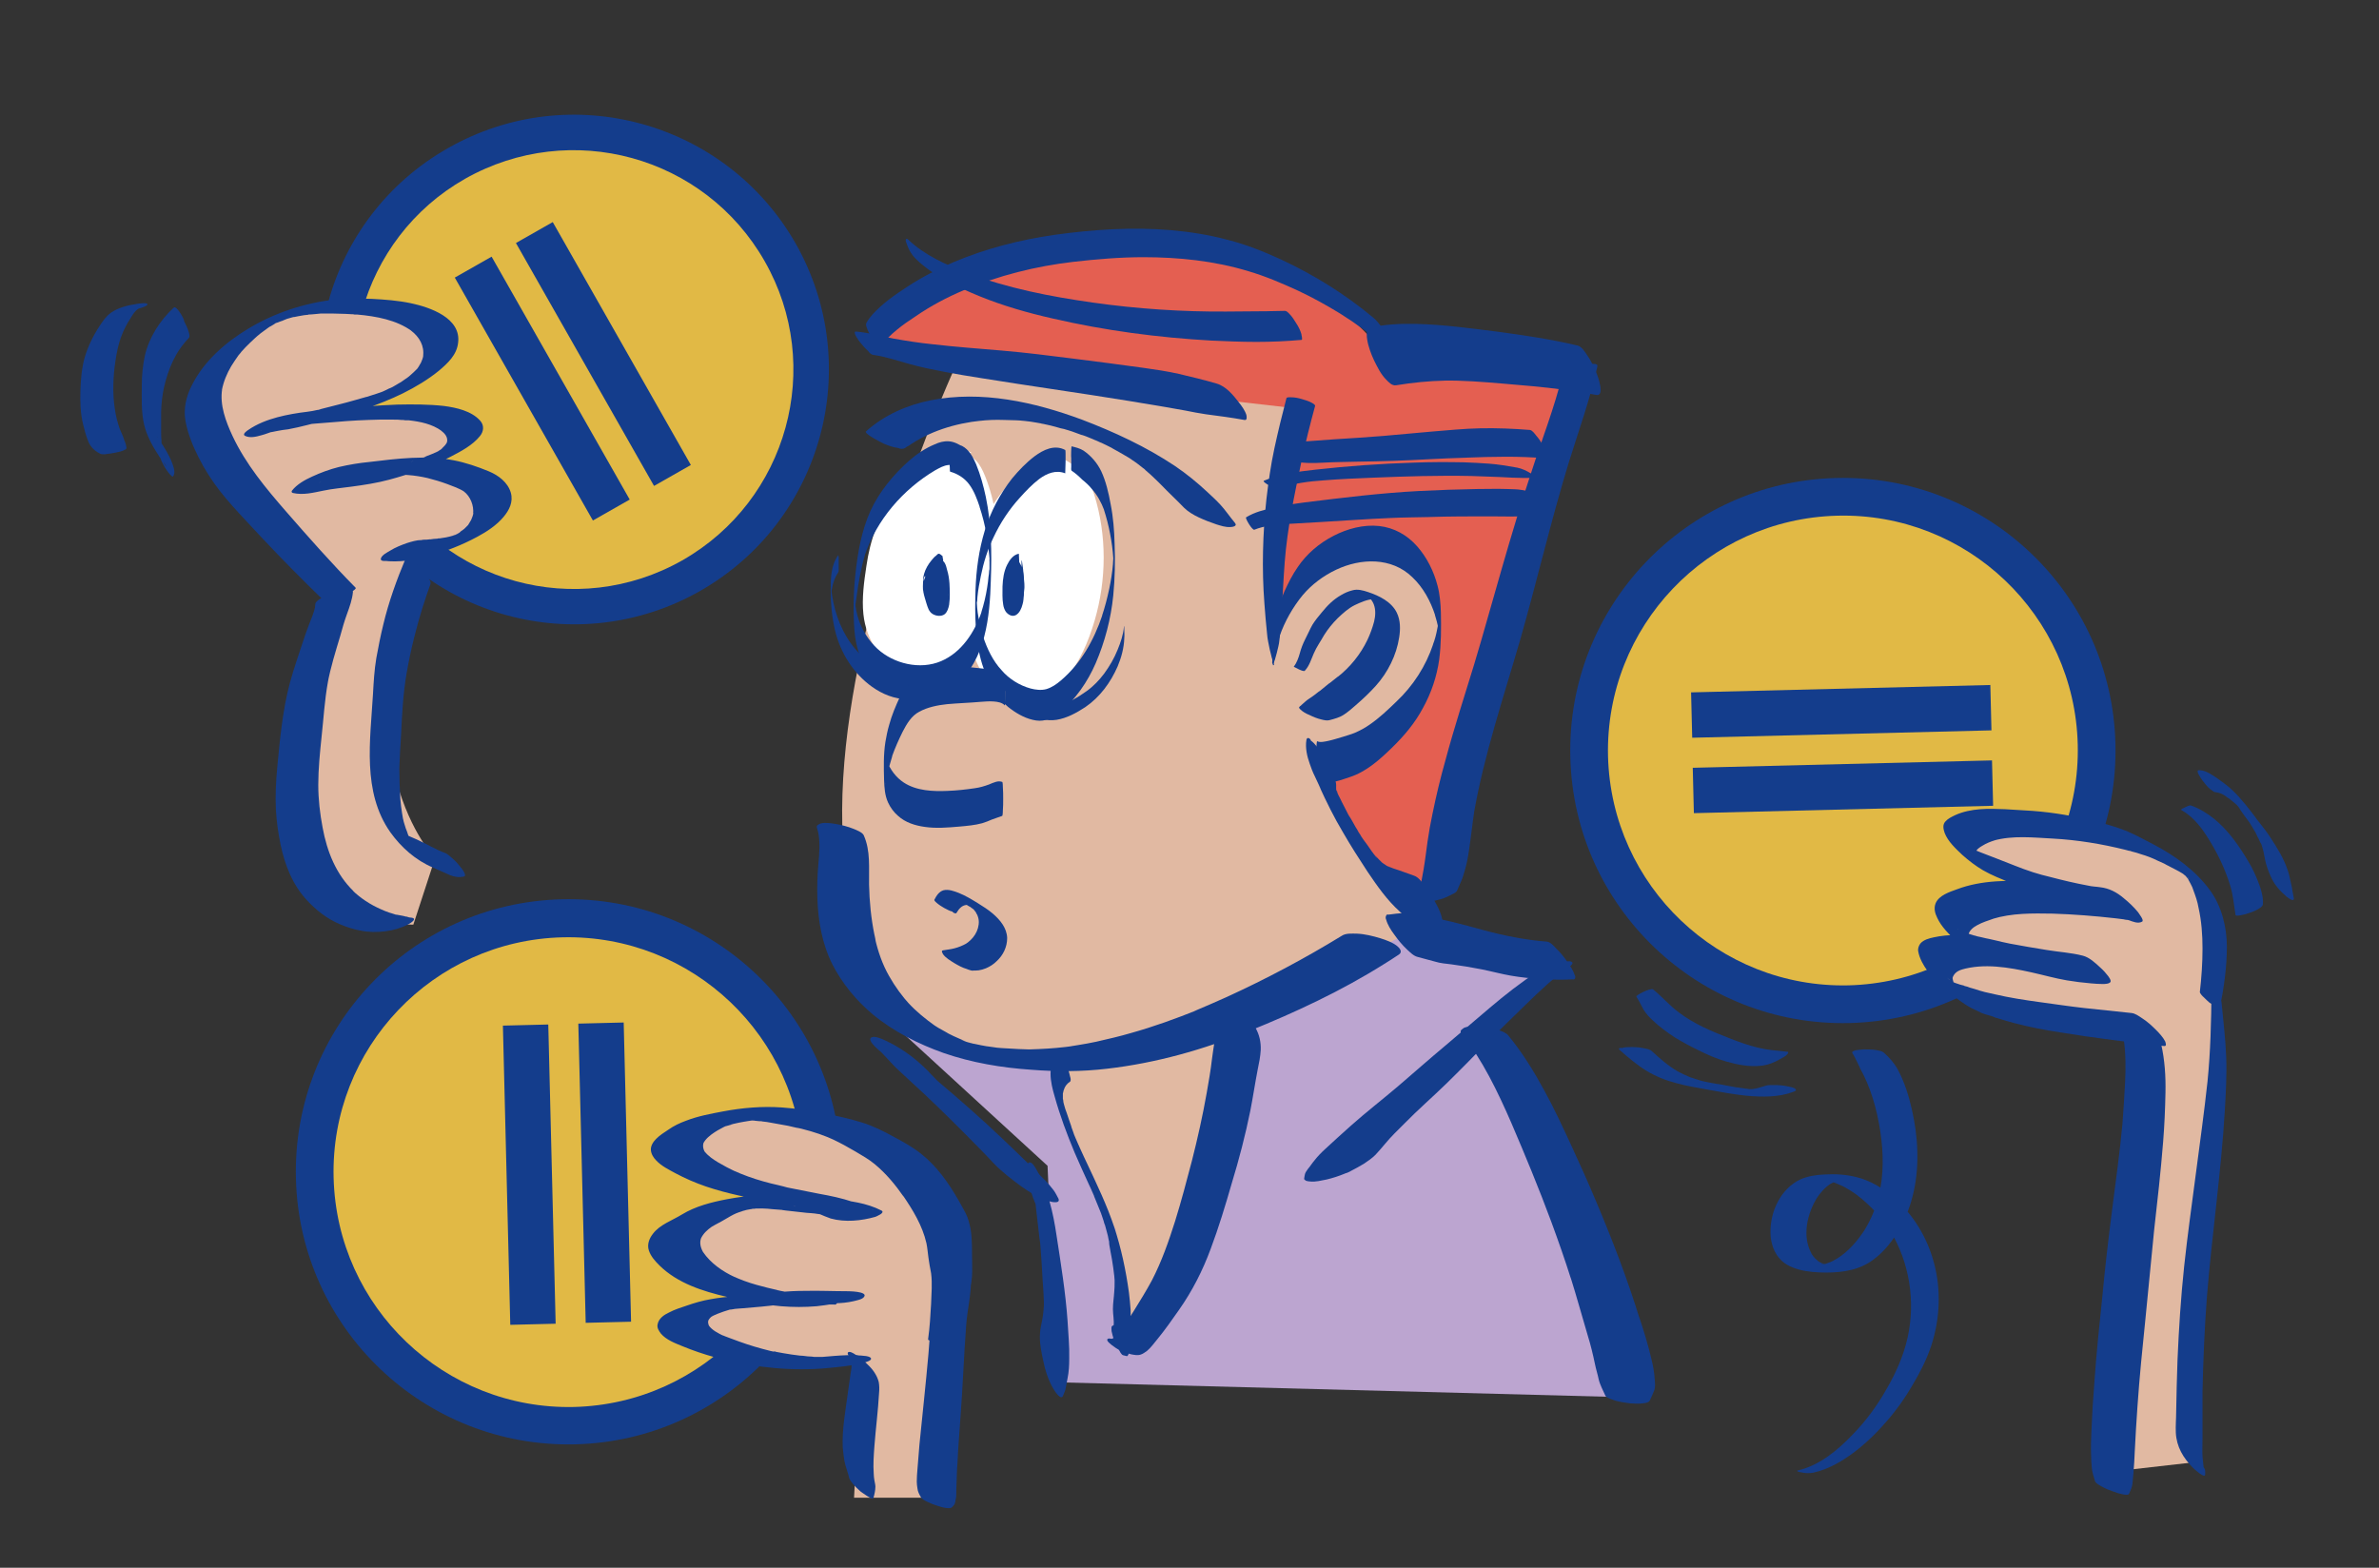 <svg xmlns="http://www.w3.org/2000/svg" xmlns:xlink="http://www.w3.org/1999/xlink" id="Layer_1" x="0px" y="0px" viewBox="0 0 713.1 470" style="enable-background:new 0 0 713.1 470;" xml:space="preserve"><rect x="0" y="0" width="713.1" height="470" fill="#333333" stroke="none"/><style type="text/css">	.st0{fill:#E45F51;}	.st1{fill:#BCA5D0;}	.st2{fill:#E1B9A2;}	.st3{fill:#FFFFFF;}	.st4{fill:#143D8C;}	.st5{fill:#E1B945;}</style><path class="st0" d="M259.1,102.9l128.5,20.8c0,0-22.9,123.1,43.8,144.4L475.7,111l-61.2-5.3C414.5,105.7,361.4,31.1,259.1,102.9z"></path><polygon class="st1" points="264.5,304.1 314,349.5 316.9,414.4 487.9,418.9 445.1,310.1 467.6,287.9 367.4,269.1 "></polygon><path class="st2" d="M420.5,280.5l-53.1,27.1c5.4,76.2-31.3,94.1-31.3,94.1l-1.7-33.1c-22.2-36.3-15.2-48.5-15.2-48.5 c-127.5-4-33.2-209.4-33.2-209.4l101.4,11.6c0,0-14.9,50.1,9.9,110.9c0,0,12.4,32.7,28.1,37.8L420.5,280.5z"></path><polygon class="st2" points="632.9,441.2 643,301 664.4,298.9 657.5,438.4 "></polygon><polygon class="st2" points="258.2,407.7 256,449 280.7,449 280.7,393.6 "></polygon><path class="st2" d="M100,174.4c0,0-28.6,103.5,23.9,102.8l6.5-19.9c0,0-29.2-30-4.7-94.6C125.6,162.7,101.6,143.6,100,174.4z"></path><g>	<path class="st3" d="M291.3,135.8c-3.3-1.9-5.3-1.7-8.5-0.1c-5.9,3-10.4,7.6-14.6,12.8c-4.9,6.1-7.4,13.5-8.5,21.2  c-0.7,4.6-1.4,9.7-0.9,14.4c0.8,7.8,5.5,15.1,13.3,17.6c6.2,2,11.7,1.4,16.8-2.7c8.9-7.3,10.4-20.6,10.5-31.4  c0.1-8.2-1-17.1-4.1-24.8c-1.5-3.8-3.5-6.8-7.9-7"></path></g><g>	<path class="st3" d="M316.1,138.3c-3.1-1.5-6.2,0-8.8,2.1c-5.6,4.4-11.1,12.1-13.7,18.6c-5.3,13.5-6.8,33.6,2.9,45.8  c2.6,3.3,8.9,7.2,13.4,6.4c3.5-0.6,7.5-5,9.4-7.4c4.3-5.2,6.9-11.3,8.8-17.7c3.6-12.3,3.7-25.6-0.1-37.8c-1.6-5.1-5.1-8.8-9.9-11"></path></g><path class="st4" d="M288.7,134c-1.3-0.8-2.7-1.6-4.3-1.7c-1.5-0.1-2.9,0.3-4.2,0.9c-2.9,1.2-5.4,2.9-7.8,5 c-4.7,4.2-8.9,9.3-11.5,15c-2.7,6-3.8,12.5-4.5,19c-0.6,5.5-0.7,11.1-0.3,16.6c0.2,2.9,0.8,5.7,1.9,8.4c2.1,5,6.1,9.1,11.3,10.9 c2.9,1,6,1.5,9,1c3-0.4,5.8-1.9,8.2-3.8c9-7.5,10.2-20.5,10.5-31.4c0.3-8.3,0.2-16.7-1.5-24.9c-0.7-3.3-1.6-6.6-2.9-9.8 c-0.9-2.1-2.1-4.4-4.2-5.5c-1.1-0.5-2.5-0.5-3.6-0.3c-0.3,0-0.2,3.7-0.2,4c0,0.9,0,1.9,0.1,2.8c0,0.2,0,1.1,0.1,1.2 c2.2,0.6,4.3,1.9,5.7,3.8c1.5,2,2.4,4.5,3.2,6.9c0-0.1,0-0.1-0.1-0.2c0.9,2.7,1.6,5.5,2.1,8.3c0.3,1.4,0.5,2.8,0.6,4.3 c0.1,0.6,0.1,1.2,0.2,1.8c0,0.4,0.1,0.8,0.1,1.1c0-0.1,0-0.4,0,0c0,0.2,0,0.5,0,0.7c0,0.2,0,0.4,0,0.6c0,0,0-0.7,0-0.3 c0,0.2,0,0.8,0,0.1c0-0.6,0-0.1,0,0c0-2.3-0.1,1.5,0-0.9c0,0.1,0,0.3,0,0.4c0,0.7,0-0.2,0-0.4c0,0.5,0,1,0,1.5c0-1.2,0-0.1,0,0.1 c0,0.3,0,0.6,0,0.9c0,0.1,0,0.6,0-0.1c0,0.1,0,0.2,0,0.3c0,0.3,0,0.5-0.1,0.8c0,0.6-0.1,1.2-0.2,1.8c-0.1,1-0.2,2.1-0.4,3.2 c-0.4,2.6-1,5.1-1.8,7.6c0-0.1,0-0.1,0.1-0.2c-2.1,6.1-6,12.1-12.1,14.7c-6.3,2.7-14.2,0.8-19.1-3.7c-2.6-2.4-4.5-5.5-5.7-8.9 c0,0.1,0,0.1,0.1,0.2c-0.6-1.7-0.9-3.5-1.1-5.3c-0.1-0.8,0,0.2,0,0.2c0,0.9,0,1.8,0,2.7c0,0.9,0-0.1,0-0.2c0,0.4,0-0.5,0-0.5 c0.1-1.1,0.2-2.3,0.4-3.4c0.6-4.4,1.3-8.8,2.6-13c0,0.1,0,0.1-0.1,0.2c3.6-10.7,11.5-19.8,21.1-25.5c1.3-0.7,2.6-1.5,4.1-1.6 c1.5-0.1,2.9,0.4,4.3,1c0,0,0.1-1.1,0.1-1c0-0.8,0-1.6,0-2.3c0-0.8,0-1.6,0-2.3C288.8,134.8,288.9,134.1,288.7,134L288.7,134z"></path><path class="st4" d="M319.3,134.9c-3.2-1.7-6.5-0.1-9.2,1.9c-2.5,1.9-4.7,4.2-6.7,6.6c-3.7,4.7-6.4,9.9-8.2,15.6 c-1.8,5.9-2.6,11.9-2.8,18c-0.2,7.3-0.2,15,2,22.1c1.6,5.1,4.2,10.2,8.5,13.4c2.3,1.7,4.9,3.1,7.7,3.5c2.7,0.4,5-0.8,7.1-2.5 c4.7-3.8,8.3-9.1,10.7-14.6c2.8-6.5,4.6-13.4,5.3-20.4c0.5-5.1,0.6-10.3,0.4-15.4c-0.1-4-0.4-8-1.2-12c-0.6-3.3-1.4-6.8-2.8-9.8 c-1.2-2.5-3-4.6-5.3-6.2c-1.1-0.7-2.4-1-3.6-1.3c-0.1,0-0.2,3.3-0.1,3.6c0,0.9,0,1.7,0,2.6c0,0.2-0.1,0.9,0.1,1.1 c1.2,0.8,2.2,1.7,3.2,2.7c1,0.8,2,1.7,2.8,2.7c1.7,1.9,2.9,4.1,3.8,6.5c0-0.1,0-0.1-0.1-0.2c1.5,4.6,2.5,9.8,2.8,14.5 c0-0.2,0,0.2,0,0.2c0,0.1,0,0.3,0,0.4c0,0.4,0-0.2,0-0.2c0,0.1,0,0.3,0,0.4c0,0.5,0-0.4,0-0.4c0,0.1,0,0.7,0,0c0-0.3,0-0.6,0-1 c0,0.6,0,0,0-0.2c0,0.2,0,0.4,0,0.6c0,0,0-0.6,0-0.2c0,0.1,0,0.3,0,0.4c0,0,0,0.5,0,0.2c0,0.3-0.1,1.2-0.1,1.7 c-0.2,2.4-0.6,4.9-1.1,7.3c-0.6,2.8-1.3,5.5-2.2,8.2c0-0.1,0-0.1,0.1-0.2c-2.5,7.4-6.4,14.4-12.4,19.5c-1.3,1.1-2.7,2.1-4.4,2.6 c-1.5,0.4-3.2,0.2-4.7-0.2c-3.3-0.9-6.5-2.9-8.7-5.5c-2.6-2.8-4.3-6.4-5.5-10c0,0.1,0,0.1,0.1,0.2c-0.6-2-1.1-4-1.5-6 c-0.2-1-0.3-1.9-0.4-2.9c0-0.5-0.1-1-0.1-1.5c0,0.5,0,0,0-0.2c0-0.1,0-0.5,0,0c0,0.6,0-0.1,0-0.2c0-0.1,0,1,0,0.5c0-0.5,0,0.7,0,0.6 c0-0.2,0-0.6,0,0.1c0,1.2,0-0.6,0,0.4c0,0.7,0,0.2,0,0.1c0,0,0,0.7,0,0.3c0-0.1,0-0.2,0-0.4c0-0.1,0-0.7,0-0.4c0,0.3,0-0.4,0-0.5 c0-0.3,0-0.6,0.1-0.8c0-0.5,0.1-1,0.1-1.4c0.2-2.1,0.6-4.1,1-6.1c0.8-4,2-7.9,3.8-11.6c2-4.3,4.7-8.4,7.9-11.9c1.8-2,3.7-4,5.8-5.6 c2.3-1.7,5-2.8,7.8-1.7c0,0,0.1-3.1,0.1-3.4c0-0.8,0-1.6,0-2.4C319.4,135.8,319.4,135,319.3,134.9L319.3,134.9z"></path><g>	<path class="st4" d="M282.5,168.6c-0.3-0.2-0.6-0.5-1-0.7c-2.1,0.8-4.9,5.4-4.8,7.6c0,0.3,0.9,3.4,1,3.7c0.4,1.5,1,2.7,2.7,3.1  c4.2,1.1,4.3-4.5,3.8-7.1c-0.3-1.6-0.9-5.3-2.7-5.6"></path>	<path class="st4" d="M282.5,166.7c-0.3-0.2-0.7-0.7-1.1-0.7c-0.2,0-0.6,0.3-0.7,0.5c-0.6,0.4-1,0.9-1.5,1.5c-1,1.2-1.8,2.6-2.2,4  c-0.2,0.6-0.3,1.3-0.3,1.9c0,1.2-0.2,2.5,0.1,3.7c0.2,1.1,0.6,2.2,0.9,3.3c0.4,1.2,0.7,2.5,1.9,3.2c1,0.6,2.6,0.8,3.6,0  c0.8-0.7,1.1-1.8,1.3-2.8c0.3-2.1,0.2-4.3,0.1-6.4c-0.1-1.4-0.3-2.7-0.7-4c-0.3-1.2-0.7-3.2-2.3-3c0,0-0.3,3.5,0,3.7  c1,0.6,1.5,1.8,1.9,2.8c0.4,1,0.6,2.1,0.8,3.2c0.1,0.4,0.1,0.8,0.2,1.2c0.1,1.1,0.1-3.3,0-2c0,0.3-0.1,0.5-0.1,0.8  c-0.2,0.9-0.5,1.8-1.2,2.5c-0.8,0.7-1.9,0.7-2.8,0.4c-1.3-0.4-2-1.4-2.4-2.6c-0.3-0.8-0.5-1.7-0.8-2.6c-0.1-0.4-0.2-0.8-0.3-1.2  c-0.3-1.1,1.4-3.6,0,3.2c0-0.1,0-0.2,0.1-0.4c0.1-0.3,0.2-0.7,0.3-1c0.5-1.4,1.3-2.7,2.2-3.8c0.4-0.5,0.9-1,1.4-1.4  c0.2-0.1,0.5-0.4,0.7-0.4c0.3,0,0.8,0.4,1.1,0.6c0,0,0.1-0.6,0-0.6c0-0.4,0-0.9,0-1.3c0-0.4,0-0.9,0-1.3  C282.5,167.2,282.6,166.8,282.5,166.7L282.5,166.7z"></path></g><g>	<path class="st4" d="M305.4,168.3c-3.9,0.7-6.3,10.1-3.5,13c1.9,1.9,3.6,0.4,4.4-1.5c1.3-3,0.6-6.5,0.2-9.5"></path>	<path class="st4" d="M305.4,166c-1.7,0.3-2.8,1.9-3.5,3.3c-1,2-1.3,4.2-1.4,6.5c0,1.8-0.1,3.7,0.2,5.4c0.1,0.8,0.4,1.6,0.8,2.2  c0.7,0.9,1.9,1.6,3,1c1.1-0.6,1.7-2,2-3.2c0.3-0.9,0.3-1.9,0.4-2.8c0.1-1.7,0.1-3.4,0-5c-0.1-1.8-0.3-3.6-0.6-5.4  c0-0.3-0.1,0.4-0.1,0.2c0,0.5,0,1,0,1.5c0,1-0.1,2,0.1,3c0.2,1.3,0.4,2.6,0.5,3.9c0,0.1,0,0.3,0,0.4c-0.4-4.3,0.1-3.3,0-2.5  c0,0.3-0.1,0.6-0.1,0.9c-0.1,0.7-0.3,1.4-0.6,2c-0.4,0.8-1,1.8-1.9,2.1c-1,0.4-1.9-0.2-2.5-0.9c-0.4-0.5-0.6-1-0.8-1.6  c-0.1-0.3-0.1-0.6-0.2-1c0-0.1,0-0.2,0-0.1c0.1,0.9,0.1,1.8,0,2.7c0,0.1,0-0.1,0-0.1c0-0.1,0-0.2,0-0.3c0.2-1.6,0.7-3.3,1.5-4.7  c0.7-1.3,1.7-2.6,3.2-2.9c0.2,0,0.1-2.1,0.1-2.3C305.5,168.1,305.4,166,305.4,166L305.4,166z"></path></g><g>	<path class="st2" d="M301.3,207.2c-1.5-1.9-6-1.8-8-1.8c-3.3,0-6.9-0.4-10.2,0c-2.6,0.3-6.4,1.2-8.5,2.6c-2.7,1.9-4.8,7.1-6,9.9  c-1.5,3.3-2.8,8.2-3.2,11.9c-0.4,3.7,1.8,7.5,4.7,9.8c4.1,3.3,11.2,3.3,16.1,2.9c2.5-0.2,4.9-0.4,7.4-0.9c2.3-0.5,4.6-1.9,6.9-2.1"></path>	<path class="st4" d="M301.3,202.9c-1.5-2-4.7-2.2-7-2.5c-1.6-0.2-3.2-0.3-4.8-0.5c-1.9-0.2-3.9-0.6-5.9-0.4c-3,0.2-6.4,0.8-9,2.4  c-2.4,1.5-3.7,4.5-4.8,6.9c-1.3,2.8-2.5,5.6-3.3,8.6c-0.5,1.7-0.8,3.3-1.1,5c-0.6,3.8-0.5,7.7-0.4,11.5c0.1,2.3,0.2,4.5,1.2,6.7  c0.7,1.5,1.7,2.9,3,4c2.2,2,5.1,2.9,8,3.3c3.4,0.5,6.9,0.2,10.4-0.1c2.2-0.2,4.6-0.4,6.8-1c1-0.3,2-0.7,2.9-1.1  c1-0.4,2.1-0.7,3.1-1.1c0.2-0.1,0.2-1.6,0.2-1.5c0.1-1.2,0.1-2.4,0.1-3.6c0-1.2,0-2.4-0.1-3.6c0-0.2,0-1.4-0.2-1.5  c-0.7-0.2-1.2-0.2-1.9,0c-0.7,0.2-1.4,0.5-2.1,0.8c-1.4,0.5-2.7,0.9-4.2,1.1c-2.7,0.4-5.4,0.7-8.1,0.8c-4.4,0.2-9.4,0-13.2-2.5  c-2.3-1.5-4.1-3.9-5.1-6.6c0,0.1,0,0.1,0.1,0.2c-0.2-0.5-0.3-1-0.4-1.5c0-0.1,0-0.2,0-0.2c-0.2-1.7-0.2-0.3,0,4.2  c0.2,1.5,0.2,3,0,4.5c0-0.1,0-0.2,0-0.2c0.1-0.9,0.3-1.9,0.5-2.8c0.4-1.9,0.9-3.8,1.5-5.7c0,0.1,0,0.1-0.1,0.2c0.9-2.5,2-5,3.2-7.4  c1.2-2.3,2.6-4.7,4.9-5.9c2.5-1.4,5.6-2,8.4-2.3c3.4-0.3,6.7-0.4,10.1-0.7c1.3-0.1,2.6-0.2,3.9-0.1c1.2,0.1,2.5,0.3,3.3,1.2  c0,0,0.1-1.5,0.1-1.3c0-1,0.1-2,0.1-3.1c0-1,0-2-0.1-3.1C301.4,203.8,301.5,203.1,301.3,202.9L301.3,202.9z"></path></g><g>	<path class="st2" d="M381.4,194.6c1.3-3.3,1.3-7,2.6-10.3c1.8-4.6,4.5-9.6,8-13.1c6.9-6.9,18.7-11.5,27.9-6.4  c6.9,3.8,11.6,13.9,11.7,21.4c0.3,10.8-5,22.1-12.6,29.6c-4.2,4.1-9,8.8-14.7,10.5c-2.1,0.6-7.7,2.9-9.5,0.5"></path>	<path class="st4" d="M381.4,199.5c1.2-2.9,1.3-6.1,2.3-9.1c0,0.1,0,0.1-0.1,0.2c1.5-4.3,4-8.7,6.9-12.2c2.7-3.2,6.2-5.8,10-7.6  c7.4-3.5,16.6-3.8,22.8,2.2c3.3,3.1,5.5,7.2,6.9,11.5c0-0.1,0-0.1-0.1-0.2c0.4,1.3,0.8,2.7,1,4c0.1,0.4,0.1,0.7,0.2,1.1  c0,0.1,0,0.3,0.1,0.4c0,0.2,0-0.3,0,0.2c0,0.1,0,0.8,0,0.2c0-0.3,0-0.3,0-0.1c0,0.4,0,0.1,0-0.8c0-1.4,0-2.7,0-4.1  c0-0.2,0-0.4,0-0.7c0,0.3,0,0.3,0,0.1c0-0.5,0,0.1,0,0.2c0,0.2,0,0.4-0.1,0.6c0,0.3,0,0.4-0.1,0.8c-0.1,0.8-0.2,1.6-0.4,2.4  c-0.3,1.6-0.7,3.2-1.3,4.7c0-0.1,0-0.1,0.1-0.2c-2.2,6.6-6,12.5-11.1,17.3c-2.5,2.4-5,4.8-7.9,6.8c-1.4,1-2.9,1.8-4.5,2.5  c-1.2,0.5-2.4,0.8-3.6,1.2c-1.4,0.4-2.9,0.9-4.3,1.2c-1,0.2-2.5,0.6-3.4,0.1c-0.1,0-0.2,1.7-0.2,1.5c-0.1,1.2-0.1,2.4-0.1,3.5  c0,1.2,0,2.4,0.1,3.5c0,0.4,0,1.1,0.2,1.5c1.9,3.9,6.7,1.8,9.7,0.8c5-1.6,9-5.2,12.7-8.8c3.7-3.6,6.9-7.4,9.3-11.9  c2.5-4.5,4.2-9.5,4.9-14.6c0.6-4.7,0.6-9.4,0.5-14.1c-0.1-2.7-0.3-5.4-1-8c-1.1-4.3-3.2-8.5-6.1-11.8c-3-3.4-6.9-5.6-11.4-6.1  c-4.7-0.5-9.5,0.8-13.6,2.9c-4.3,2.2-8.1,5.4-10.8,9.4c-1.6,2.3-2.8,4.7-4,7.3c-1.2,2.6-1.9,5.2-2.4,8c-0.3,1.4-0.5,2.8-0.9,4.2  c0-0.1,0-0.1,0.1-0.2c-0.1,0.3-0.2,0.6-0.3,0.8c-0.2,0.4-0.1,1-0.1,1.4c-0.1,1.1-0.1,2.3-0.1,3.4c0,1.1,0,2.3,0.1,3.4  C381.2,198.4,381.5,199.2,381.4,199.5L381.4,199.5z"></path></g><path class="st4" d="M381.9,199.4c-0.2-0.6,0.1-1.2,0.3-1.8c0.2-0.6,0.3-1.2,0.5-1.8c0.3-1.3,0.7-2.6,0.8-3.9 c0.3-2.6,0.4-5.2,0.6-7.8c0.4-5.2,0.6-10.5,1-15.7c0.8-10.2,2.9-20.1,5-30c1.2-5.6,2.6-11.2,4.1-16.7c0.1-0.4-0.9-0.9-1.1-1 c-0.9-0.5-2-0.8-3-1.1c-1-0.3-2.1-0.5-3.1-0.5c-0.3,0-1.3-0.1-1.4,0.3c-1.3,5-2.5,9.9-3.6,15c-1.1,5.1-1.8,10.2-2.4,15.3 c-1.1,10.3-1.4,20.8-0.6,31.2c0.2,3,0.5,6.1,0.8,9.1c0.1,1.6,0.5,3.1,0.8,4.7c0.2,0.8,0.4,1.6,0.6,2.4c0.2,0.7,0.6,1.7,0.4,2.3 C381.6,199.4,382,199.4,381.9,199.4L381.9,199.4z"></path><path class="st4" d="M264,104.1c1.2-2.1,3-3.7,4.8-5.2c1.8-1.5,3.7-2.8,5.7-4.1c4.5-3.1,9.4-5.7,14.4-7.8 c10.4-4.4,21.6-7.2,32.8-8.5c7-0.8,14.1-1.4,21.2-1.4c-0.1,0-0.2,0-0.3,0c10.7,0,21.4,1.1,31.6,4.2c5.1,1.5,10,3.6,14.8,5.8 c4.5,2.1,8.6,4.4,12.7,6.9c4.8,3,9.4,6.4,13.7,10c0.4,0.3,0.9,0.6,1.1,0c0.2-0.7-0.4-2-0.6-2.6c-1-2.3-2.4-4.6-4.3-6.2 c-8.4-7-17.7-12.8-27.6-17.4c-5.2-2.4-10.5-4.5-16-5.9c-5.6-1.5-11.3-2.4-17-2.9c-11.6-1-23.4-0.2-34.9,1.4 c-10.4,1.5-20.6,4.1-30.3,8.2c-4.8,2.1-9.5,4.5-13.9,7.4c-3.7,2.4-7.4,5-10.4,8.3c-0.7,0.8-1.3,1.6-1.8,2.5 c-0.2,0.4-0.1,0.9,0.1,1.4c0.3,0.9,0.8,1.9,1.3,2.7c0.5,0.8,1.1,1.7,1.8,2.4C262.9,103.5,263.8,104.4,264,104.1L264,104.1z"></path><path class="st4" d="M468.3,112.5c-2.4,9.8-6.1,19.2-9.2,28.8c-3.2,9.6-6.1,19.3-8.9,29c-2.8,9.6-5.4,19.2-8.3,28.8 c-2.9,9.5-6,19-8.6,28.7c-1.5,5.3-2.8,10.7-3.9,16.1c-0.6,2.8-1.1,5.6-1.5,8.4c-0.4,2.8-0.7,5.6-1.2,8.4c0-0.2,0.1-0.4,0.1-0.5 c-0.2,0.9-0.3,1.8-0.5,2.7c0-0.2,0.1-0.4,0.1-0.5c-0.2,1.3-0.5,2.5-0.8,3.8c-0.3,1.3-0.2,2.5,0.2,3.8c0.2,0.6,1.6,0.4,1.9,0.4 c1.1-0.1,2.2-0.3,3.3-0.6c1.2-0.3,2.4-0.7,3.5-1.3c0.7-0.4,2-0.8,2.3-1.6c0.4-1,0.9-2,1.3-3c0.4-0.9,0.6-1.8,0.9-2.7 c0.6-2,1-4,1.3-6.1c0.6-3.9,1-7.9,1.6-11.8c0,0.2-0.1,0.4-0.1,0.5c3.1-17.7,8.9-34.8,13.9-52.1c5-17.5,9.1-35.2,14.4-52.6 c3-9.7,6.5-19.3,8.7-29.2c0.1-0.6-0.2-0.7-0.8-0.8c-1-0.1-2.4,0.2-3.4,0.4c-1.4,0.4-2.8,0.8-4,1.4c-0.3,0.2-0.7,0.4-1,0.5 C469,111.8,468.6,112.1,468.3,112.5L468.3,112.5z"></path><path class="st4" d="M391.6,221.8c-0.4,2.4,0.2,5,1,7.2c0.4,1.2,0.9,2.5,1.5,3.7c0.5,1.1,1,2.1,1.5,3.2c0.1,0.2,0.2,0.5,0.3,0.7 c0.5,1.1-1-2.1-0.5-1c2.2,4.8,4.5,9.5,7.2,14c2.3,4,4.8,7.9,7.3,11.7c2.9,4.3,5.9,8.6,9.7,12c2,1.9,4.1,3.8,6.9,4.4 c1.9,0.4,3.7,0,5.6-0.4c0.8-0.2-0.1-2.8-0.1-2.9c-0.5-1.6-1.3-3.1-2.1-4.5c-0.9-1.6-1.9-3.2-3-4.6c-0.8-1-1.8-2.4-3.1-2.8 c-1.4-0.5-2.8-1-4.2-1.5c-1.3-0.4-2.5-0.8-3.7-1.4c0.3,0.2,0.7,0.4,1,0.6c-0.6-0.3-1.1-0.6-1.7-0.9c0.3,0.2,0.7,0.4,1,0.6 c-0.5-0.3-1-0.7-1.5-1c-0.3-0.2-0.6-0.4-0.8-0.7c-0.2-0.2-0.6-0.5,0.2,0.2c0.9,0.8,0.2,0.2,0,0c-0.5-0.4-0.9-0.9-1.3-1.3 c-0.1-0.1-0.2-0.3-0.4-0.4c-0.1-0.1,1.5,1.8,0.8,0.9c-0.2-0.3-0.5-0.6-0.7-0.8c-0.2-0.2-0.4-0.5-0.6-0.7c-0.6-0.8,1.5,2,0.9,1.2 c-0.1-0.1-0.2-0.2-0.3-0.3c-0.5-0.6-0.9-1.3-1.4-1.9c-0.8-1.2-1.6-2.3-2.5-3.5c-0.4-0.5-0.7-1.1-1.1-1.7c-0.2-0.3-0.4-0.6-0.6-1 c-0.2-0.4,1.5,2.4,1,1.5c-0.1-0.2-0.3-0.4-0.4-0.6c-0.8-1.2-1.5-2.4-2.2-3.7c-0.3-0.6-0.7-1.2-1-1.7c-0.6-1.1,0.9,1.6,0.8,1.4 c-0.1-0.2-0.2-0.3-0.3-0.5c-0.2-0.3-0.4-0.7-0.6-1c-0.7-1.3-1.3-2.6-2-3.9c-0.3-0.7-0.7-1.4-1-2c-0.2-0.3-0.3-0.6-0.5-1 c-0.1-0.2-0.2-0.3-0.2-0.5c-0.4-0.7,1,2.2,0.5,1c-0.1-0.3-0.2-0.8-0.4-1c0,0,0.7,1.8,0.3,0.9c-0.1-0.2-0.1-0.4-0.2-0.5 c0-0.1-0.1-0.4-0.2-0.5c0,0.3,0.3,1.4,0.1,0.5c-0.1-0.4-0.1-0.8-0.1-1.2c0,0.3,0,0.7,0,1c0-0.5,0-0.9,0-1.3c0.1-1.3-0.5-2.9-1-4 c-0.8-2-2-4-3.2-5.8c-1-1.4-2-3-3.4-4C392.9,221.5,391.8,220.7,391.6,221.8L391.6,221.8z"></path><path class="st4" d="M383.2,146.5c4.4-1.6,9.1-2.2,13.7-2.5c4.9-0.4,9.9-0.6,14.8-0.8c9.8-0.4,19.5-0.7,29.3-0.5 c2.8,0.1,5.5,0.2,8.3,0.3c1.3,0.1,2.7,0.1,4,0.2c2.2,0.1,4.3,0.1,6.4,0.1c1.3,0-0.3-1.1-0.7-1.3c-1.3-0.8-2.7-1.5-4.2-1.8 c-2.8-0.5-5.7-1-8.5-1.2c-2.5-0.2-5-0.3-7.5-0.4c-5-0.1-10-0.1-15.1,0.1c-9.8,0.3-19.6,1-29.4,2.1c-5.2,0.6-10.5,1.2-15.4,3.3 c-0.6,0.2,1.1,1.2,1.3,1.3c0.6,0.3,1.1,0.6,1.7,0.8C382.4,146.3,382.9,146.6,383.2,146.5L383.2,146.5z"></path><path class="st4" d="M376,158.8c3-1.2,6.3-1.5,9.5-1.7c3.5-0.2,6.9-0.4,10.4-0.6c6.9-0.4,13.8-0.9,20.7-1.2c4-0.2,8-0.2,12-0.3 c-0.1,0-0.2,0-0.3,0c6.1-0.2,12.3-0.2,18.4-0.2c3,0,6.1,0.1,9.1,0c1.5-0.1,3.2,0.1,4.7-0.2c1.4-0.3,2.8-0.6,4.2-1 c0.6-0.1-1-2.8-1-2.9c-0.4-0.6-0.8-1.3-1.3-1.8c-0.3-0.3-0.7-1-1.2-1.1c-1.7-0.3-3.3-0.6-5-0.9c-1.5-0.3-3-0.2-4.5-0.3 c-2.9-0.1-5.8,0-8.8,0c-5.9,0.1-11.7,0.3-17.6,0.6c-11.4,0.6-22.8,2-34.1,3.4c-3.1,0.4-6.2,0.9-9.3,1.6c-2.9,0.6-5.8,1.3-8.4,2.9 C373.2,155.4,375.4,159.1,376,158.8L376,158.8z"></path><path class="st4" d="M271.3,134.3c0.3-0.2,0.7-0.5,1-0.7c-0.1,0.1-0.2,0.2-0.3,0.3c6.5-4.6,14.3-7,22.2-7.8c-0.3,0-0.6,0.1-0.8,0.1 c2.5-0.3,5-0.4,7.6-0.3c1.2,0,2.4,0.1,3.6,0.1c0.6,0,1.2,0.1,1.7,0.1c1.1,0.1-1-0.1-0.2,0c0.4,0,0.7,0.1,1.1,0.1 c1.2,0.1,2.3,0.3,3.5,0.5c0.6,0.1,1.1,0.2,1.7,0.3c0.3,0.1,0.6,0.1,0.9,0.2c0.2,0-1.7-0.4-1.1-0.2c0.2,0,0.4,0.1,0.6,0.1 c1.4,0.3,2.8,0.6,4.1,1c0.7,0.2,1.3,0.4,2,0.5c0.3,0.1,0.7,0.2,1,0.3c0.1,0,0.3,0.1,0.4,0.1c-1.4-0.4-1.9-0.6-1.3-0.4 c0.1,0,0.2,0.1,0.3,0.1c1.4,0.4,2.8,0.9,4.1,1.4c0.6,0.2,1.3,0.5,1.9,0.7c1.5,0.6-2.1-0.8-0.9-0.4c0.4,0.1,0.7,0.3,1.1,0.4 c1.3,0.5,2.7,1.1,4,1.7c0.2,0.1,0.4,0.2,0.5,0.2c0.3,0.1-2.3-1-1.5-0.7c0.3,0.1,0.6,0.3,0.9,0.4c0.7,0.3,1.4,0.7,2.1,1 c0.6,0.3,1.2,0.6,1.8,0.9c0.3,0.2,0.6,0.3,0.9,0.5c1.4,0.7-2-1.1-0.6-0.3c1.3,0.7,2.5,1.4,3.7,2.1c0.6,0.3,1.1,0.7,1.7,1 c1.2,0.8-1.4-0.9-0.5-0.3c0.3,0.2,0.7,0.5,1,0.7c1.1,0.7,2.1,1.5,3.1,2.3c0.3,0.2,0.6,0.4,0.8,0.7c0.7,0.6-0.6-0.5-0.6-0.5 c0.2,0.1,0.3,0.3,0.5,0.4c0.6,0.5,1.1,1,1.7,1.5c1.1,1,2.1,2,3.1,3c2.2,2.3,4.6,4.5,6.8,6.8c1.2,1.2,2.9,2.2,4.4,2.9 c1.7,0.8,3.5,1.5,5.3,2.1c1.3,0.4,2.8,0.9,4.2,0.8c0.5,0,2.2-0.2,1.4-1.2c-0.4-0.5-0.7-0.9-1.1-1.4c0.2,0.3,0.4,0.5,0.6,0.8 c-1.3-1.6-2.5-3.4-3.9-4.9c-1.2-1.3-2.6-2.6-3.9-3.8c-3-2.8-6.3-5.5-9.7-7.8c-8.7-5.8-18.2-10.2-27.9-13.9 c-14.3-5.3-30.1-8.8-45.3-5.8c-7.1,1.4-13.9,4.4-19.4,9.3c-0.8,0.7,4.9,3.5,5.3,3.7c1.4,0.6,2.8,1.1,4.3,1.3 C269.9,134.6,270.6,134.7,271.3,134.3L271.3,134.3z"></path><g>	<path class="st4" d="M134.3,44.4c36.7-20.9,83.3-8,104.2,28.6c20.8,36.7,8,83.3-28.7,104.2c-36.7,20.8-83.3,8-104.1-28.7  C84.8,111.9,97.6,65.2,134.3,44.4z"></path>	<path class="st5" d="M114.8,143.3c18,31.6,58.1,42.6,89.7,24.7c31.6-18,42.7-58.2,24.7-89.7c-18-31.6-58.1-42.6-89.8-24.7  C107.9,71.5,96.8,111.7,114.8,143.3z"></path>			<rect x="174.6" y="64.2" transform="matrix(0.869 -0.494 0.494 0.869 -28.794 103.316)" class="st4" width="12.7" height="83.8"></rect>			<rect x="156.3" y="74.6" transform="matrix(0.869 -0.494 0.494 0.869 -36.355 95.604)" class="st4" width="12.7" height="83.8"></rect></g><g>	<path class="st4" d="M168.4,269.6c45.1-1.1,82.6,34.6,83.7,79.7c1.1,45.1-34.6,82.6-79.7,83.7c-45.1,1.1-82.6-34.6-83.7-79.7  C87.6,308.2,123.2,270.7,168.4,269.6z"></path>	<path class="st5" d="M100,353.1c1,38.9,33.3,69.6,72.1,68.7c38.9-1,69.6-33.3,68.7-72.1c-1-38.9-33.3-69.6-72.1-68.7  C129.8,281.9,99,314.2,100,353.1z"></path>			<rect x="174.4" y="306.6" transform="matrix(1 -2.463930e-02 2.463930e-02 1 -8.604 4.571)" class="st4" width="13.6" height="89.7"></rect>			<rect x="151.8" y="307.2" transform="matrix(1 -2.463930e-02 2.463930e-02 1 -8.625 4.015)" class="st4" width="13.6" height="89.7"></rect></g><g>	<path class="st4" d="M634.1,223c1.1,45.1-34.6,82.6-79.7,83.7c-45.1,1.1-82.6-34.6-83.7-79.7c-1.1-45.1,34.6-82.6,79.7-83.7  C595.5,142.2,633,177.9,634.1,223z"></path>	<path class="st5" d="M550.7,154.6c-38.9,1-69.6,33.3-68.7,72.1c1,38.9,33.3,69.6,72.1,68.7c38.9-1,69.6-33.3,68.7-72.1  C621.9,184.4,589.6,153.6,550.7,154.6z"></path>			<rect x="507.4" y="229" transform="matrix(1 -2.463930e-02 2.463930e-02 1 -5.643 13.68)" class="st4" width="89.7" height="13.6"></rect>			<rect x="506.9" y="206.4" transform="matrix(1 -2.463930e-02 2.463930e-02 1 -5.087 13.659)" class="st4" width="89.7" height="13.6"></rect></g><g>	<path class="st2" d="M102.1,178.1c-8.8-8.7-17.2-18-25.5-27.2c-6.6-7.3-13.7-17.7-15.4-27.6c-1.2-6.6,3.4-13.6,7.8-18.1  c9.2-9.7,21.8-13.9,34.9-13.7c7.8,0.2,17,0.6,23.8,4.7c5.1,3.1,6.5,8.6,2.2,13.1c-8.9,9.4-24.4,12.6-36.5,15.8  c-3.3,0.9-6.8,1.1-10.1,2c-1.4,0.4-2.9,1.5-4.4,0.7c1.1-0.8,2.6-1,3.9-1.3c3.8-0.8,7.6-1.2,11.5-1.5c8-0.6,15.9-1.6,23.9-1.6  c6,0,14.7-0.2,19.7,3.8c8.3,6.6-17.5,13.9-20.5,14.5c-5,1-10.3,1.6-15.4,2.3c-2.8,0.4-5.8,1.6-8.7,0.9c2.3-2.9,10.8-3.8,14-4.2  c6.3-0.7,12.6-1.4,18.9-1c5.1,0.3,9.3,1.6,14,3.4c2.2,0.8,4.3,1.7,5.7,3.7c5.4,7.4-4.2,13.2-10,15.4c-5.2,2-9.7,2.6-15.2,2.6"></path>	<path class="st4" d="M106.6,176.2c-7.2-7.3-14-15-20.8-22.8c-6.1-7-12.1-14.2-16.1-22.7c-2-4.3-3.9-9.3-3.1-14.1  c0,0.1,0,0.3-0.1,0.4c0.5-2.6,1.5-5,2.8-7.2c0.7-1.1,1.4-2.2,2.2-3.3c0.2-0.2,0.4-0.5,0.6-0.7c0.1-0.1,0.2-0.3,0.3-0.4  c0,0,0.3-0.3,0.1-0.1c0.2-0.2,0.8-0.9,1.1-1.2c0.9-0.9,1.8-1.8,2.8-2.7c0.4-0.4,0.9-0.8,1.4-1.2c0.1-0.1,0.8-0.7,0.4-0.3  c-0.4,0.3,0,0,0.1-0.1c0.1-0.1,0.3-0.2,0.4-0.3c0.5-0.4,1-0.7,1.5-1.1c0.2-0.2,0.5-0.3,0.7-0.5c0.9-0.5-0.8,0.5,0.1,0  c0.5-0.3,1-0.6,1.5-0.9c0.1-0.1,0.3-0.2,0.4-0.2c0.5-0.3-0.8,0.4-0.7,0.3c0.3-0.2,0.6-0.3,0.9-0.4c0.3-0.1,0.6-0.3,0.9-0.4  c0.1-0.1-1.4,0.6-0.8,0.4c0.2-0.1,0.3-0.1,0.5-0.2c0.3-0.1,0.5-0.2,0.8-0.3c0.1,0,0.2-0.1,0.3-0.1c0.9-0.4-0.5,0.2-0.6,0.2  c0.2,0,0.6-0.2,0.8-0.3c0.3-0.1,0.5-0.2,0.8-0.3c0.2-0.1,0.3-0.1,0.5-0.2c0.1,0-1.3,0.4-0.7,0.2c0.4-0.1,0.7-0.2,1.1-0.3  c0.5-0.1,1.1-0.4,1.7-0.4c0.1,0-1,0.2-0.5,0.1c0.2,0,0.3-0.1,0.5-0.1c0.3-0.1,0.7-0.1,1-0.2c0.6-0.1,1.2-0.2,1.7-0.3  c0.3,0,0.6-0.1,0.9-0.1c0.2,0,0.3,0,0.5-0.1c0.5-0.1,0,0-0.2,0c1.2,0,2.5-0.2,3.8-0.3c1.3,0,2.6,0,3.8,0c1.2,0,2.5,0.1,3.7,0.1  c0.6,0,1.2,0.1,1.8,0.1c0.3,0,0.6,0,0.9,0.1c0.2,0,0.4,0,0.5,0c0.1,0,0.2,0,0.3,0c-0.2,0-0.2,0,0,0c5.6,0.5,11.8,1.6,16.4,5  c-0.1-0.1-0.2-0.2-0.3-0.2c2.5,1.9,4.1,4.6,3.6,7.8c0-0.1,0-0.3,0.1-0.4c-0.1,0.8-0.4,1.5-0.7,2.2c-0.2,0.4-0.5,0.8-0.7,1.2  c-0.1,0.2-0.3,0.4-0.4,0.6c0.3-0.3-0.2,0.2-0.2,0.2c-0.6,0.6-1.2,1.2-1.8,1.7c-0.3,0.3-0.7,0.6-1.1,0.9c-0.6,0.5,0.7-0.5,0,0  c-0.2,0.1-0.4,0.3-0.6,0.4c-0.7,0.5-1.4,1-2.1,1.4c1.4-0.9-0.1,0-0.4,0.2c-0.4,0.2-0.8,0.5-1.2,0.7c-0.9,0.5,1.3-0.6,0.4-0.2  c-0.2,0.1-0.4,0.2-0.6,0.3c-0.4,0.2-0.7,0.3-1.1,0.5c-0.2,0.1-0.4,0.2-0.7,0.3c1.9-0.9,1-0.4,0.5-0.2c-0.4,0.2-0.9,0.4-1.3,0.6  c-0.4,0.2-0.9,0.4-1.4,0.5c-0.9,0.4,1.3-0.5,0.7-0.2c-0.2,0.1-0.4,0.1-0.6,0.2c-0.9,0.3-1.8,0.6-2.8,0.9c-0.5,0.2-0.9,0.3-1.4,0.4  c-0.2,0.1-1,0.3,0,0c1-0.3,0.2-0.1,0,0c-0.9,0.3-1.9,0.5-2.8,0.8c-3.4,1-6.9,1.8-10.3,2.7c-0.2,0.1-0.4,0.1-0.6,0.2  c-0.2,0.1-0.4,0.1-0.6,0.1c0.7-0.1,0.8-0.2,0.5-0.1c-0.6,0.1-1.3,0.3-1.9,0.4c-1.3,0.2-2.6,0.4-3.9,0.6c-1.9,0.3-3.9,0.8-5.7,1.4  c-0.9,0.3-1.8,0.6-2.7,1c1.1-0.5,2.1-0.7,3.3-0.9c-0.3,0-0.3,0-0.1,0c-0.2,0-0.3-0.1-0.5-0.2c-0.3,0.6-0.6,1.2-0.9,1.8  c-1.5,1-3.2,1.7-4.9,2.1c0.3-0.1,0.8-0.1-0.5,0.1c0.4-0.1,0.8-0.2,1.2-0.2c1.1-0.2,2.2-0.5,3.3-0.6c1-0.2,2-0.3,2.9-0.4  c0.2,0,0.9-0.1,0.1,0c0.3,0,0.5-0.1,0.8-0.1c0.6-0.1,1.1-0.1,1.7-0.2c4.3-0.4,8.6-0.8,12.9-1.1c4.3-0.4,8.6-0.6,13-0.7  c1.4,0,2.9,0,4.3,0c0.8,0,1.6,0,2.3,0.1c0.4,0,0.8,0,1.2,0.1c0.2,0,0.4,0,0.6,0c0.2,0,0.2,0-0.1,0c0.2,0,0.3,0,0.5,0  c3.5,0.4,7,1.1,9.9,3.2c-0.1-0.1-0.2-0.2-0.3-0.2c1.2,0.9,2.2,2,1.9,3.5c0-0.1,0-0.3,0.1-0.4c-0.1,0.4-0.2,0.8-0.5,1.1  c-0.1,0.2-0.2,0.3-0.4,0.5c-0.1,0.1-0.3,0.4,0,0c0.3-0.4,0,0-0.1,0.1c-0.2,0.2-0.3,0.3-0.5,0.5c-0.1,0.1-0.2,0.2-0.3,0.3  c-0.5,0.4,0.8-0.6,0.3-0.2c-0.2,0.2-0.4,0.3-0.7,0.5c-0.1,0.1-0.2,0.1-0.3,0.2c-0.1,0-0.2,0.1-0.2,0.1c-0.5,0.3,0.7-0.4,0.7-0.4  c-0.3,0.1-0.5,0.3-0.8,0.5c-0.5,0.3-1.8,0.9,0.1-0.1c-0.6,0.3-1.2,0.6-1.8,0.9c-0.2,0.1-0.3,0.1-0.5,0.2c0.1,0,1.7-0.7,0.9-0.4  c-0.3,0.1-0.7,0.3-1,0.4c-0.7,0.3-1.4,0.5-2,0.8c-0.3,0.1,1.7-0.6,1.1-0.4c-0.1,0-0.2,0.1-0.3,0.1c-0.1,0.1-0.3,0.1-0.4,0.2  c-0.4,0.1-0.7,0.3-1.1,0.4c-0.6,0.2-1.2,0.4-1.8,0.6c-0.3,0.1-0.6,0.2-0.8,0.3c-0.1,0-0.3,0.1-0.4,0.1c-0.8,0.2,1.4-0.4,0.8-0.2  c-0.5,0.2-1,0.3-1.6,0.5c-0.7,0.2-1.5,0.4-2.2,0.6c-0.8,0.2,1-0.2,0.8-0.2c-0.4,0.1-0.9,0.2-1.3,0.3c-1.4,0.3-2.8,0.5-4.2,0.7  c-3.1,0.4-6.1,0.8-9.2,1.2c-1.5,0.2-2.9,0.5-4.3,0.8c-0.4,0.1-0.7,0.1-1.1,0.2c-0.1,0-0.3,0-0.4,0.1c-0.5,0.1,0.9,0,0,0  c-0.3,0-0.6,0-1,0c-0.5,0,0.3,0.1-0.1,0c-0.2,0-0.5-0.1-0.7-0.1c0.1,0.2,0.2,0.5,0.3,0.7c-0.6,0.8,0,0.1,0.1,0  c-0.5,0.7-0.8,0.6-0.4,0.3c0.5-0.3-1.3,0.8-0.6,0.4c1-0.6-1.5,0.8-0.5,0.2c0.2-0.1-1.8,0.8-1,0.5c1-0.4-0.8,0.3-0.9,0.3  c0.3-0.1,0.6-0.2,0.9-0.3c-0.4,0.1-0.7,0.2-1.1,0.3c0.1,0,0.2-0.1,0.3-0.1c0.2,0,0.3-0.1,0.5-0.1c0.3-0.1,0.6-0.1,0.9-0.2  c0.4-0.1,1-0.2-0.6,0.1c0.2,0,0.4-0.1,0.6-0.1c2.4-0.5,4.8-0.8,7.2-1c0.5-0.1,1.1-0.1,1.6-0.2c0.2,0,0.4,0,0.6-0.1  c1.1-0.1-0.8,0.1,0.3,0c1.1-0.1,2.1-0.2,3.2-0.3c2.1-0.2,4.2-0.3,6.4-0.4c4.1-0.1,7.6,0.1,11.5,1c2,0.5,4,1.1,5.9,1.8  c1.8,0.7,3.7,1.3,5.3,2.4c-0.1-0.1-0.2-0.2-0.3-0.2c2,1.5,3.1,4.3,2.8,6.8c0-0.1,0-0.3,0.1-0.4c-0.1,0.8-0.4,1.5-0.7,2.2  c-0.2,0.3-0.4,0.7-0.6,1c-0.1,0.2-0.2,0.3-0.3,0.5c-0.3,0.4,0.4-0.4-0.1,0.1c-0.3,0.3-0.6,0.6-0.9,0.9c-0.1,0.1-0.3,0.3-0.5,0.4  c-0.1,0.1-0.8,0.7-0.2,0.2c0.6-0.5,0,0-0.2,0.1c-0.2,0.1-0.3,0.2-0.5,0.4c-0.2,0.1-0.4,0.3-0.6,0.4c-0.6,0.4,1.2-0.8,0.4-0.2  c-0.4,0.2-0.7,0.4-1.1,0.6c-0.9,0.5,1.1-0.6,0.7-0.4c-0.2,0.1-0.4,0.2-0.6,0.3c-0.2,0.1-0.4,0.2-0.6,0.3c-0.4,0.2,2-0.9,1-0.4  c-0.4,0.2-0.7,0.3-1.1,0.4c-0.9,0.3,2-0.7,1.1-0.4c-0.3,0.1-0.6,0.2-0.8,0.3c-0.3,0.1-0.6,0.2-1,0.3c-0.7,0.2,1.2-0.3,1-0.3  c-0.2,0-0.4,0.1-0.5,0.2c-0.5,0.1-1.1,0.3-1.6,0.4c-0.9,0.2,1.4-0.3,0.4-0.1c-0.3,0.1-0.6,0.1-0.9,0.2c-0.6,0.1-1.3,0.2-1.9,0.3  c-0.1,0-0.3,0-0.4,0c-0.6,0.1,1.1-0.1,0.5,0c-0.3,0-0.6,0-0.9,0.1c-0.7,0-1.3,0.1-2,0.2c-0.1,0-0.3,0-0.4,0c-1,0.1,0.8-0.1,0.2,0  c-0.4,0-0.7,0.1-1.1,0.1c-0.2,0-0.3,0-0.5,0c-0.3,0-0.5,0-0.8,0.1c-0.8,0.1-0.8,0.1-0.1,0c-1.4,0-3,0.5-4.3,0.9  c-1.7,0.6-3.5,1.3-5.1,2.3c-0.8,0.5-2.3,1.2-2.7,2.2c-0.3,0.8,0.5,0.9,1.2,0.9c0.1,0,0.2,0,0.3,0c-0.3,0-0.6-0.1-0.8-0.1  c4.6,0.6,9.3-0.2,13.7-1.4c5-1.4,9.9-3.3,14.5-5.8c2.8-1.5,5.7-3.4,7.8-5.9c1.7-2,3-4.5,2.2-7.3c-0.9-3.1-3.7-5.2-6.6-6.4  c-3.4-1.4-6.9-2.6-10.5-3.3c-8.3-1.6-17-0.5-25.3,0.5c-3.1,0.3-6.1,0.8-9.1,1.5c-2.8,0.7-5.5,1.7-8.1,2.9c-2.2,1-4.5,2.3-6,4.2  c-0.2,0.3-0.1,0.6,0.3,0.7c3.1,0.7,6.1-0.1,9.1-0.7c2.8-0.6,5.6-0.8,8.4-1.2c3.8-0.5,7.7-1.1,11.4-2.1c6.3-1.7,12.6-3.9,18.4-6.9  c3.1-1.6,6.5-3.4,8.7-6.1c1.2-1.4,1.4-3.3,0.1-4.7c-2.6-2.9-7.1-3.9-10.9-4.4c-4.6-0.5-9.3-0.5-14-0.4c-5.9,0.2-11.7,0.8-17.6,1.3  c-6.2,0.5-12.3,0.9-18.3,2.5c-3,0.8-6.1,2-8.7,3.8c-0.3,0.2-2,1.3-0.9,1.8c1.5,0.7,3.4,0.2,4.8-0.2c1.2-0.3,2.4-0.8,3.6-1.2  c0.2-0.1,0.3-0.1,0.5-0.2c0.6-0.2,0.3-0.1-0.8,0.3c-1,0.3-1.2,0.4-0.6,0.2c0,0,0.5-0.1,0.6-0.1c-0.2,0-0.4,0.1-0.6,0.1  c0.2,0,0.4-0.1,0.6-0.1c0.5-0.1,1-0.2,1.5-0.3c1.1-0.2,2.2-0.4,3.3-0.5c3.8-0.7,7.6-1.8,11.3-2.7c7.9-2.1,15.8-4.5,23.1-8.1  c3.8-1.9,7.5-4.1,10.8-6.8c2.6-2.2,5.3-4.7,5.7-8.3c1-7.5-8.5-10.7-14.2-11.9c-3.8-0.8-7.8-1.1-11.7-1.3c-3.7-0.1-7.3-0.2-10.9,0.2  c-9.2,1-18.3,4-26.2,8.8c-6.8,4.1-13.2,9.7-16.8,16.9c-1.7,3.3-2.6,7.1-1.9,10.8c0.7,3.8,2.2,7.4,3.9,10.8c1.8,3.6,4,7,6.4,10.1  c2.5,3.2,5.2,6.1,7.9,9c6.1,6.6,12.3,13.1,18.7,19.4c1.6,1.5,3.1,3.1,4.7,4.6c0.4,0.4,1.1,0.2,1.6,0.1c1.1-0.2,2.2-0.6,3.3-1  C102.8,178.8,107.1,176.8,106.6,176.2L106.6,176.2z"></path></g><g>	<path class="st2" d="M282.7,400.9c1.1-5.2,1.6-10.3,2.3-15.6c0.5-3.6-0.3-7.1-0.5-10.7c-0.1-3.6-1.2-7.7-2.9-10.7  c-4.3-7.6-8.7-14.5-16.4-19.1c-5.3-3.2-10.3-6.1-16.4-7.6c-6.6-1.6-13.3-3-20.1-3.4c-4.2-0.2-8.7,0.8-12.8,1.6  c-3,0.6-6.1,1.6-8.6,3.4c-1.5,1-4.4,2.8-4.6,4.9c-0.2,3.4,4.7,5.7,7.2,7c9.7,5.3,21.9,6.9,32.7,9.2c3,0.6,5.9,1.4,8.7,2.5  c1.5,0.6,4.4,2.1,5.8,1.6c-4.3-2.1-9.5-2.2-14.2-2.8c-6.2-0.7-13.4-1.6-19.5-0.5c-4.1,0.7-8.5,1.6-12.1,3.9c-3.1,1.9-7.3,3.2-9,6.8  c-1.5,3.2,1.3,5.9,3.5,8.1c5.6,5.3,14.6,7.4,22,9c5.2,1.1,10.7,2.1,16.1,1.8c2.8-0.2,5.1-1,8-0.9c-6.7,0-13.5-0.4-20.2,0.4  c-4.5,0.6-9,0.9-13.5,1.2c-3.6,0.3-6.2,1.4-9.6,2.6c-1.4,0.5-3.5,1.4-3.9,3.1c-1,3.6,7.3,6.2,9.6,7.1c8.5,3.1,17.7,5,26.7,5.3  c4.8,0.2,9.2-0.5,13.9-0.9"></path>	<path class="st4" d="M287.6,400.6c1-3.6,1.8-7.3,2.5-11c0.4-1.9,0.8-3.7,1.1-5.6c0.3-1.8,0.2-3.7,0.2-5.5  c-0.1-3.4,0.1-6.8-0.5-10.2c-0.3-1.5-0.7-3.1-1.4-4.5c-0.7-1.4-1.5-2.7-2.2-4c-3-5.2-6.5-10.2-11.2-13.9c-2.5-2-5.4-3.6-8.2-5.1  c-3.1-1.7-6.3-3.3-9.6-4.3c-3.8-1.2-7.7-2-11.6-2.8c-4.1-0.8-8.2-1.4-12.4-1.7c-5.9-0.4-11.8,0.1-17.6,1.2  c-3.7,0.7-7.5,1.4-11.1,2.8c-1.9,0.7-3.6,1.5-5.3,2.7c-1.2,0.8-2.5,1.6-3.6,2.7c-0.9,0.9-1.7,2.1-1.6,3.4c0.1,1.2,0.8,2.3,1.6,3.1  c1.6,1.7,3.7,2.7,5.7,3.8c3,1.6,6,2.9,9.2,4c6.5,2.2,13.3,3.5,20.1,4.7c1.6,0.3,3.2,0.6,4.7,0.9c0.4,0.1,0.8,0.2,1.2,0.2  c0.2,0,0.6,0,0.8,0.2c-0.1,0-1.1-0.3-0.3-0.1c0.9,0.2,1.8,0.4,2.6,0.7c1.6,0.4,3.2,0.9,4.8,1.6c1.2,0.5,2.3,1,3.5,1.4  c4.3,1.2,9.2,0.7,13.4-0.5c0.2-0.1,3.1-1.2,1.8-1.9c-4.5-2.3-9.5-2.9-14.5-3.4c-0.5-0.1-2.3-0.3,0,0c-0.5-0.1-1-0.1-1.5-0.2  c-1.1-0.1-2.1-0.3-3.2-0.4c-2.5-0.3-5.1-0.6-7.6-0.7c-6.5-0.4-13,0.1-19.4,1.3c-4.7,0.9-9.5,2.1-13.6,4.6c-2.9,1.8-6.6,3-8.7,5.8  c-1.1,1.4-1.8,3.2-1.2,5c0.6,1.8,1.9,3.2,3.2,4.5c5.4,5.3,12.9,7.7,20.2,9.4c5.3,1.2,10.7,2.3,16.2,2.8c3.6,0.3,7.2,0.3,10.7,0  c1.7-0.2,3.3-0.4,5-0.7c0.6-0.1,1.1-0.2,1.7-0.3c1.2-0.2-2,0.2-0.8,0.1c0.7-0.1,0.4,0-1,0c0.2,0,0.4,0,0.6,0c1.8,0,3.8-0.2,5.5-0.6  c0.7-0.2,2.7-0.5,3.2-1.3c1.3-1.7-4.9-1.7-5.2-1.7c-4.1,0-8.3-0.2-12.4-0.1c-2.6,0-5.2,0.1-7.8,0.4c-1.5,0.1-3,0.3-4.6,0.5  c-0.3,0-0.5,0.1-0.8,0.1c2.4-0.3,1.6-0.2,1-0.1c-0.6,0.1-1.2,0.1-1.8,0.2c-4.8,0.4-9.6,0.5-14.4,1.4c-2.4,0.4-4.8,1.1-7.1,1.9  c-1.8,0.6-3.7,1.2-5.4,2.1c-1.5,0.7-3.1,1.8-3.4,3.6c-0.2,1,0.4,1.9,1,2.7c1.6,1.9,4.3,2.9,6.5,3.8c6.3,2.6,13,4.4,19.7,5.5  c5.2,0.9,10.6,1.4,15.9,1.4c2.8,0,5.5-0.1,8.3-0.4c3.1-0.3,6.3-0.6,9.4-1.3c-1,0.1-2.1,0.3-3.1,0.4c0.1,0,0.2,0,0.3,0  c1.4-0.1,3-0.3,4.3-0.8c0.3-0.1,1.8-0.5,1.7-1.1c-0.1-0.6-1.6-0.8-1.9-0.8c-1.5-0.2-3-0.2-4.4-0.1c-0.1,0-0.2,0-0.3,0  c1,0,2.1,0,3.1-0.1c-2.5-0.1-5.1,0-7.5,0.2c-0.8,0.1-1.6,0.1-2.4,0.2c-0.4,0-0.8,0.1-1.2,0.1c-0.2,0-0.4,0-0.6,0  c-1.2,0.1,0.6,0,0.9,0c-0.8,0-1.6,0-2.4,0c-0.1,0-0.1,0-0.2,0c-0.5,0-0.2,0,1,0c-0.2,0-0.4,0-0.6,0c-0.4,0-0.9,0-1.3-0.1  c-0.8,0-1.6-0.1-2.3-0.2c-0.3,0-0.7-0.1-1-0.1c2,0.2,0.2,0-0.3,0c-1.6-0.2-3.2-0.4-4.8-0.7c-0.7-0.1-1.5-0.3-2.2-0.4  c-0.3-0.1-0.8-0.3-1.2-0.2c0.7-0.1,0.8,0.2,0.3,0.1c-0.3-0.1-0.6-0.1-0.9-0.2c-3.2-0.8-6.3-1.7-9.3-2.8c-1.8-0.7-3.7-1.3-5.5-2.1  c0.3,0.1,0.5,0.2,0.8,0.4c-1.6-0.8-3.5-1.7-4.5-3.2c0.1,0.2,0.2,0.3,0.3,0.5c-0.5-0.8-0.6-1.6-0.2-2.4c-0.1,0.2-0.2,0.3-0.2,0.5  c0.3-0.6,0.8-1.1,1.4-1.5c-0.2,0.2-0.5,0.3-0.7,0.5c0.4-0.3,0.9-0.5,1.3-0.7c0.4-0.2,1.4-0.5-0.3,0.1c0.3-0.1,0.7-0.2,1-0.4  c1.2-0.5,2.5-0.9,3.8-1.3c0.3-0.1,1.3-0.4,0.2-0.1c-1.1,0.3,0,0,0.3,0c0.1,0,0.4,0,0.5-0.1c0.1,0-2,0.3-1,0.2c0.1,0,0.3,0,0.4-0.1  c1.2-0.2-0.9,0.1-1,0.1c0.7,0.1,1.5-0.1,2.1-0.2c0.8-0.1,1.6-0.1,2.5-0.2c3.6-0.3,7.3-0.6,10.9-1.1c0.4,0,0.7-0.1,1.1-0.1  c0.9-0.1-1.9,0.2-1,0.1c0.2,0,0.3,0,0.5,0c0.8-0.1,1.7-0.1,2.5-0.2c0.1,0,0.1,0,0.2,0c0.6,0,0.2,0-1.2,0.1c0.2,0,0.3,0,0.5,0  c0.4,0,0.7,0,1.1,0c0.8,0,1.7,0,2.5,0c3.5,0,7.1,0.1,10.6,0.1c1.2-1.2,2.4-2.4,3.6-3.6c-2.4,0-4.9,0.2-7.3,0.6  c-0.6,0.1-1.2,0.2-1.8,0.3c-0.3,0.1-0.7,0.1-1,0.1c-0.3,0-0.9,0.1,0.4,0c1.4-0.1,0.5-0.1,0.2,0c-1.5,0.1,1.7,0,0.6,0  c-0.4,0-0.7,0-1.1,0c-0.1,0-0.3,0-0.5,0c-0.2,0,1.7,0,1,0c-0.4,0-0.8,0-1.2-0.1c-0.4,0-0.7,0-1.1-0.1c-0.2,0-0.3,0-0.5,0  c-0.6,0,0.8,0.1,0.7,0.1c-0.8-0.1-1.5-0.2-2.3-0.3c-1.4-0.2-2.7-0.4-4.1-0.7c-0.7-0.1-1.4-0.3-2.1-0.4c-0.3-0.1-0.6-0.1-0.9-0.2  c-0.1,0-0.2,0-0.3-0.1c-0.8-0.2,0.2,0,0.4,0.1c-2.2-0.5-4.3-1-6.4-1.6c-2.5-0.7-5-1.6-7.3-2.7c0.3,0.1,0.5,0.2,0.8,0.4  c-3.7-1.7-7.3-4.2-9.6-7.6c0.1,0.2,0.2,0.3,0.3,0.5c-1-1.6-1.5-3.3-0.7-5c-0.1,0.2-0.2,0.3-0.2,0.5c0.7-1.5,1.9-2.6,3.2-3.5  c-0.3,0.2-0.5,0.3-0.8,0.5c1.2-0.8,2.4-1.4,3.7-2.1c1.3-0.7,2.5-1.5,3.7-2.1c0.4-0.2,0.8-0.4,1.3-0.6c-0.1,0-1.2,0.4-0.4,0.2  c0.2-0.1,0.3-0.1,0.5-0.2c0.4-0.1,0.8-0.3,1.2-0.4c0.2-0.1,0.4-0.1,0.7-0.2c1-0.3-1.5,0.4-0.5,0.1c0.8-0.2,1.5-0.4,2.3-0.5  c0.4-0.1,0.8-0.2,1.2-0.2c-0.4,0.1-0.9,0.2-1.3,0.2c0.1,0,0.2,0,0.3,0c0.3,0,0.5-0.1,0.8-0.1c0.4-0.1,0.8-0.1,1.2-0.2  c0.9-0.1-2.3,0.2-1.1,0.1c0.2,0,0.4,0,0.6,0c0.4,0,2.1-0.1,0.4,0c-1.8,0.1,0.3,0,0.7,0c0.4,0,0.8,0,1.2,0c1,0-1.1,0-1,0  c0.2,0,0.5,0,0.7,0c0.9,0,1.8,0.1,2.8,0.2c0.9,0.1,1.7,0.1,2.6,0.2c0.2,0,0.4,0,0.6,0.1c1.1,0.1-1.4-0.2-0.6-0.1  c0.5,0.1,0.9,0.1,1.4,0.2c2.1,0.2,4.2,0.5,6.3,0.7c0.5,0,0.9,0.1,1.4,0.1c-0.4,0-0.7-0.1-1.1-0.1c0.4,0,0.7,0.1,1.1,0.1  c-0.1,0,2.3,0.2,0.9,0.1c-1.2-0.1-0.2,0,0.1,0c0.2,0,0.5,0.1,0.7,0.1c0.5,0.1,1,0.1,1.5,0.2c0.5,0.1,0.9,0.2,1.4,0.3  c-1.5-0.2,0,0,0.4,0.1c1,0.3,2,0.6,2.9,1c0.3-0.7,0.7-1.5,1-2.2c2.2-0.7,6.2-1.2,9.1-0.8c-0.7-0.1,0.6,0.1,0.6,0.1  c-0.1,0.1-0.7-0.2-0.8-0.2c-0.6-0.2-1.1-0.4-1.7-0.7c-1.2-0.5-2.5-1-3.7-1.4c-3.3-1.1-6.6-1.8-10-2.4c-2.9-0.6-5.7-1.1-8.6-1.7  c-0.7-0.1-1.4-0.3-2.1-0.5c-0.7-0.1,0,0,0.1,0c-0.2,0-0.4-0.1-0.5-0.1c-0.4-0.1-0.8-0.2-1.2-0.3c-1.5-0.3-2.9-0.7-4.4-1.1  c-3.2-0.9-6.3-2-9.3-3.4c0.3,0.1,0.5,0.2,0.8,0.4c-1.7-0.8-3.4-1.7-5.1-2.7c-1.5-0.9-3-1.9-4.1-3.3c0.1,0.2,0.2,0.3,0.3,0.5  c-0.7-1-1-2.2-0.5-3.4c-0.1,0.2-0.2,0.3-0.2,0.5c0.7-1.4,2-2.4,3.3-3.3c-0.2,0.2-0.5,0.3-0.7,0.5c1.1-0.8,2.3-1.5,3.5-2.1  c0.3-0.2,0.7-0.3,1-0.4c-1.3,0.7-0.3,0.1,0.1,0c0.3-0.1,0.7-0.2,1.1-0.3c0.2-0.1,0.4-0.1,0.5-0.2c-1.1,0.3-1.4,0.4-0.8,0.2  c0.1,0,0.2,0,0.3-0.1c1.6-0.4,3.2-0.7,4.9-1c0.2,0,0.4-0.1,0.6-0.1c-2.3,0.4-1.5,0.3-1,0.2c0.4-0.1,0.8-0.1,1.2-0.2  c0.4-0.1,0.8-0.1,1.2-0.2c1.1-0.2-1.3,0.1-1.2,0.1c0.3,0,0.6-0.1,0.9-0.1c0.2,0,0.4,0,0.6,0c0.1,0-2.3,0.1-1.2,0.1  c0.2,0,0.4,0,0.6,0c0.5,0,1.3,0.1-1,0c0.9,0,1.8,0.1,2.7,0.2c0.4,0,0.8,0.1,1.2,0.1c0,0-1.7-0.2-0.7-0.1c0.2,0,0.4,0,0.6,0.1  c0.9,0.1,1.8,0.2,2.7,0.4c1.7,0.3,3.3,0.6,5,0.9c0.9,0.2,1.7,0.4,2.6,0.6c0.2,0,0.4,0.1,0.6,0.1c-0.1,0-1.2-0.3-0.4-0.1  c0.4,0.1,0.9,0.2,1.3,0.3c3.6,0.9,6.9,2,10.3,3.6c-0.3-0.1-0.6-0.3-0.9-0.4c2.3,1.1,4.5,2.3,6.7,3.6c2,1.2,4,2.3,5.8,3.8  c3.4,2.8,6.2,6.2,8.7,9.8c-0.1-0.2-0.2-0.3-0.3-0.5c3,4.4,5.9,9.1,7.1,14.4c0.3,1.4,0.4,2.9,0.6,4.3c0.2,1.6,0.5,3.1,0.8,4.7  c0.4,3.1,0.1,6.1,0,9.2c-0.2,3.5-0.4,7.1-0.9,10.6c-0.1,0.4,1.4,0.6,1.5,0.6c1.1,0.2,2.4,0.1,3.5,0c1.1-0.1,2.3-0.2,3.4-0.6  C286.7,401.2,287.4,401.1,287.6,400.6L287.6,400.6z"></path></g><path class="st4" d="M244.9,248.3c0.2,0.5,0.3,1,0.4,1.5c0-0.2-0.1-0.4-0.1-0.6c0.7,3.3,0.4,6.6,0.1,9.9c-0.3,3.3-0.4,6.7-0.3,10 c0.2,6.9,1.4,13.8,4.5,20c2.9,5.7,7.2,10.9,12.1,15c6.3,5.2,13.7,8.9,21.3,11.6c8.4,2.9,17.3,4.4,26.2,5c7.5,0.6,15.1,0.6,22.7-0.3 c14.7-1.7,28.9-5.7,42.6-11.3c13.9-5.6,27.8-12.1,40.5-20.1c1.5-0.9,3-1.9,4.5-2.9c1-0.7,0.2-1.8-0.4-2.3c-1.3-1.2-3.6-2-5.2-2.5 c-2.3-0.7-4.7-1.3-7.1-1.4c-1.5,0-3.3-0.2-4.6,0.7c-11.1,6.8-22.6,12.9-34.4,18.3c-3.3,1.5-6.6,2.9-9.9,4.3c0.4-0.1,0.7-0.3,1.1-0.4 c-6.5,2.6-13.1,5-19.9,6.9c-3.4,1-6.9,1.8-10.4,2.6c-1.8,0.4-3.6,0.7-5.4,1c-0.8,0.1-1.7,0.3-2.5,0.4c0,0-0.1,0-0.1,0 c-0.5,0.1-0.2,0,0.8-0.1c-0.2,0-0.4,0.1-0.6,0.1c-0.5,0.1-1,0.1-1.6,0.2c-3.4,0.4-6.9,0.6-10.4,0.7c-0.2,0-0.5,0-0.7,0 c0,0-0.1,0-0.1,0c-0.6,0-0.2,0,1.2,0c-0.4,0-0.7,0-1.1,0c-0.9,0-1.9-0.1-2.8-0.1c-1.7-0.1-3.5-0.2-5.2-0.3c-0.8-0.1-1.6-0.1-2.4-0.2 c2.9,0.3,1.9,0.2,1.2,0.1c-0.2,0-0.5-0.1-0.7-0.1c-0.5-0.1-0.9-0.1-1.4-0.2c-0.8-0.1-1.6-0.2-2.5-0.4c-0.4-0.1-0.7-0.1-1.1-0.2 c-1.3-0.2,2.4,0.5,1.4,0.3c-0.3-0.1-0.5-0.1-0.8-0.2c-0.8-0.2-1.6-0.3-2.4-0.5c-0.4-0.1-0.8-0.2-1.2-0.3c-0.2-0.1,2.7,0.7,1.5,0.4 c-0.3-0.1-0.5-0.2-0.8-0.2c-0.8-0.2-1.6-0.5-2.4-0.8c-0.2-0.1-0.3-0.1-0.5-0.2c2.2,0.7,1.5,0.5,1,0.3c-0.5-0.2-1-0.4-1.4-0.6 c-0.9-0.4-1.8-0.8-2.7-1.2c2.1,1,1.3,0.6,0.9,0.4c-0.3-0.1-0.5-0.3-0.8-0.4c-0.4-0.2-0.9-0.4-1.3-0.7c-0.8-0.5-1.7-0.9-2.5-1.4 c-0.4-0.2-0.7-0.5-1.1-0.7c-0.3-0.2-0.9-0.6,0.6,0.4c-0.2-0.1-0.4-0.3-0.6-0.4c-2.8-2-5.5-4.2-7.8-6.7c0.2,0.3,0.5,0.5,0.7,0.8 c-2.5-2.7-4.7-5.7-6.5-8.9c-2-3.5-3.3-7.3-4.2-11.2c0.1,0.2,0.1,0.5,0.2,0.7c-0.2-0.9-0.3-1.7-0.6-2.6c0.1,0.2,0.1,0.5,0.2,0.7 c-1-4.9-1.5-10-1.6-15c-0.1-5,0.5-10.1-1.6-14.8c-0.4-0.9-2.3-1.6-3-1.9c-1.7-0.7-3.7-1.2-5.5-1.5c-1.4-0.2-3.1-0.5-4.5-0.1 C245.3,247.2,244.6,247.4,244.9,248.3L244.9,248.3z"></path><path class="st4" d="M286.7,273.7c0.7-1.2,1.6-2.3,3-2.4c0.5-0.1-0.3-0.1,0.2,0c0.1,0,0.5,0,0.2,0c-0.4,0,0.1,0.1,0.2,0.1 c-0.5-0.2-0.6-0.2-0.4-0.1c0.3,0.1,0.1,0-0.5-0.2c0.2,0.1,0.7,0.4,0,0c-0.7-0.4-0.1,0,0.1,0c-1.3-0.7-0.1,0,0.3,0.2 c0.3,0.2,0.7,0.4,1,0.6c0.5,0.4,0,0-0.2-0.2c0.2,0.1,0.4,0.3,0.5,0.4c0.1,0.1,0.6,0.4,0.2,0.1c-0.5-0.3,0,0,0.1,0.1 c0.2,0.1,0.3,0.3,0.5,0.4c-0.3-0.2-0.2-0.3,0,0c0.2,0.3,0.5,0.6,0.7,0.9c-0.1-0.2,0,0,0,0.1c0.1,0.2,0.2,0.4,0.3,0.5 c0.3,0.7,0.5,1.4,0.5,2.2c0-0.1,0-0.2,0-0.3c0.1,3-1.7,5.5-4.1,7c0.1-0.1,0.2-0.1,0.3-0.2c-1.1,0.6-2.3,1.1-3.5,1.4 c-1.1,0.3-2.3,0.4-3.4,0.6c-0.7,0.1-0.2,0.8,0,1.2c0.8,1.1,2.2,1.9,3.3,2.6c1.2,0.7,2.4,1.4,3.8,1.8c0.5,0.2,2.1,0.9,2.5,0.2 c0.1-0.1,0.1-0.2,0.1-0.3c0.2-0.8-1.2-1.7-1.7-2.1c-1.3-1-2.9-1.9-4.5-2.5c2.8,1-0.3-0.1-0.8-0.3c1.9,1.8,3.9,3.6,5.8,5.4 c1.5,0.2,2.8,0,4.3-0.6c1.2-0.5,2.3-1.2,3.2-2.1c2-1.8,3.2-4.3,3.2-7c-0.1-3-2.1-5.4-4.3-7.3c-1.4-1.2-3-2.2-4.6-3.2 c-1.8-1.1-3.6-2.2-5.6-3c-1.3-0.5-3.1-1.2-4.6-0.8c-1.3,0.4-2.1,1.6-2.7,2.8c-0.2,0.3,0.6,0.9,0.7,1c0.7,0.6,1.5,1.1,2.2,1.5 c0.8,0.4,1.6,0.9,2.5,1.1C285.7,273.7,286.5,274,286.7,273.7L286.7,273.7z"></path><path class="st4" d="M251.3,166.4c-2.3,3.1-2.3,7.1-2.3,10.8c0,4,0.4,7.9,1.3,11.8c1.6,6.7,5.5,12.9,11.1,16.9 c3.1,2.2,6.7,3.7,10.6,3.7c0.1,0,0.3-6.6,0-6.6c-6.2-0.8-11.6-3.7-15.6-8.4c-3.9-4.6-6.1-10.3-7-16.2c-0.1-0.7-0.2-1.5-0.2-2.2 c-0.1-1.1,0,2,0,1.8c0,0.2,0-0.2,0-0.3c0-0.4,0.1-0.8,0.2-1.3c0.3-1.8,0.9-3.4,1.9-4.9c0.1-0.1,0.1-0.7,0.1-0.7c0-0.6,0-1.2,0-1.8 c0-0.6,0-1.2,0-1.8C251.4,167,251.3,166.4,251.3,166.4L251.3,166.4z"></path><path class="st4" d="M307.5,214.3c3,0.9,6.1,2,9.2,1.5c3.1-0.5,6-2.1,8.6-3.8c4.4-3,7.6-7.4,9.7-12.2c1.1-2.6,1.9-5.5,2-8.4 c0.1-0.9,0-1.9,0-2.8c0-0.2,0-1.5-0.1-0.7c-0.2,2.4-1,4.7-1.9,6.9c-1,2.5-2.4,4.9-4,7.1c-1.5,2-3.2,3.8-5.3,5.3 c-2.5,1.8-5.2,3.4-8.2,4.2c-3.5,1-6.8-0.2-10.2-1.1c0,0-0.1,1.9-0.1,2C307.4,212.4,307.3,214.2,307.5,214.3L307.5,214.3z"></path><path class="st4" d="M438,309.7c6.4,8.1,10.9,17.5,15,26.9c4.2,9.8,8.3,19.7,12,29.7c2.1,5.7,4.1,11.4,5.9,17.1 c-0.1-0.2-0.1-0.5-0.2-0.7c0.1,0.3,0.2,0.7,0.3,1c-0.1-0.2-0.1-0.5-0.2-0.7c1.8,5.7,3.4,11.6,5.1,17.3c0.9,2.9,1.6,5.8,2.2,8.7 c0.3,1.5,0.8,3,1.1,4.5c0.4,1.7,1.3,3.3,2,4.9c0.3,0.7,2.5,1.3,3,1.5c1.4,0.4,2.8,0.6,4.3,0.8c1.3,0.1,2.7,0.2,4,0 c0.8-0.1,1.8-0.2,2.1-1c0.5-1,0.9-2,1.3-3c0.3-0.9,0.2-2.1,0.1-3.1c-0.1-2.1-0.5-4.2-1-6.2c-1-4.3-2.3-8.5-3.7-12.7 c0.1,0.2,0.2,0.5,0.2,0.7c-3.7-12-8.2-23.7-13.1-35.3c-2.4-5.7-4.9-11.3-7.5-16.9c-2.5-5.4-5-10.8-7.9-16.1 c-3.2-5.9-6.7-11.6-11-16.8c-0.7-0.8-2.2-1.3-3.2-1.6c-1.8-0.5-3.7-0.8-5.5-0.9c-1.4-0.1-3.1-0.2-4.4,0.3 C438.4,308.5,437.4,308.9,438,309.7L438,309.7z"></path><path class="st4" d="M317.6,316.2c-4.1,2.4-2.6,8.7-1.5,12.4c1.6,5.8,3.7,11.4,6,16.9c1.4,3.2,2.8,6.4,4.3,9.6 c0.3,0.7,0.7,1.4,1,2.2c0.1,0.3,0.3,0.6,0.4,0.9c0.1,0.2,0.4,0.8,0,0.1c-0.4-0.8,0,0,0.1,0.2c0.6,1.4,1.2,2.9,1.8,4.4 c0.1,0.3,0.3,0.7,0.4,1c0,0.1,0.1,0.4,0.2,0.5c0,0-0.5-1.3-0.2-0.5c0.2,0.7,0.5,1.4,0.7,2.1c0.1,0.4,0.2,0.7,0.3,1.1 c0.2,0.8-0.1-0.3-0.1-0.4c0.1,0.2,0.1,0.4,0.2,0.5c0.2,0.7,0.4,1.5,0.6,2.2c0.2,0.7,0.4,1.5,0.5,2.2c0.1,0.4,0.2,0.7,0.2,1.1 c0.1,0.4,0.3,0.4-0.1-0.3c0.1,0.2,0.1,0.5,0.1,0.7c0.3,1.5,0.5,3,0.8,4.4c0.3,1.7,0.5,3.3,0.7,5c0,0.4,0.1,0.8,0.1,1.2 c0-0.1,0-0.6,0,0c0,0.3,0,0.5,0,0.8c0,0.9,0,1.8-0.1,2.7c-0.1,1.8-0.4,3.5-0.4,5.3c0,1.6,0.4,3.3,0.2,5c0.1-0.1,0.1-0.2,0.2-0.3 c-0.2,0.1-0.4,0.2-0.6,0.3c-0.4,0.2-0.2,1.3-0.2,1.6c0.2,0.9,0.4,1.8,0.8,2.6c0.3,0.9,0.7,1.9,1.3,2.8c0.3,0.5,0.8,1.7,1.4,1.8 c0.3,0.1,0.5,0.1,0.8,0.2c0.3,0.1,0.5,0.1,0.6-0.2c0.8-1.2,0.6-2.8,0.5-4.2c-0.1-1.5,0-3,0.1-4.6c0.1-1.6,0.3-3.2,0.2-4.8 c-0.1-1.7-0.3-3.5-0.5-5.2c-0.9-6.6-2.3-13.2-4.4-19.6c-2.2-6.6-5.2-12.8-8.1-19c-0.7-1.4-1.3-2.8-2-4.3c-0.2-0.4-0.3-0.7-0.5-1.1 c-0.1-0.3-0.4-0.9,0.2,0.4c-0.1-0.1-0.1-0.3-0.2-0.4c-0.3-0.8-0.7-1.5-1-2.3c-0.3-0.7-0.6-1.4-0.8-2.1c-0.1-0.4-0.3-0.7-0.4-1.1 c-0.1-0.2-0.1-0.4-0.2-0.6c-0.2-0.6,0.4,1.2,0.1,0.2c-0.4-1.2-0.9-2.5-1.3-3.8c-0.2-0.5-0.3-0.9-0.5-1.4c-0.1-0.2-0.1-0.5-0.2-0.7 c0.5,1.5,0.1,0.3,0,0c-0.1-0.2-0.1-0.5-0.2-0.7c0-0.1-0.1-0.3-0.1-0.4c-0.2-0.7,0.2,0.9,0,0.1c0-0.3-0.1-0.5-0.1-0.8 c0-0.1,0-0.3-0.1-0.4c-0.1-0.7,0,0.6,0,0c0-0.5,0-1.1,0-1.6c0-0.3,0,0.3,0,0c0-0.1,0-0.3,0.1-0.4c0-0.3,0.1-0.5,0.2-0.8 c0.3-1,0.9-1.8,1.8-2.4c0.4-0.2,0.2-1.2,0.1-1.4c-0.2-1-0.5-2-0.9-3C319.9,319.4,318.4,315.7,317.6,316.2L317.6,316.2z"></path><path class="st4" d="M339,406c1,0.2,2,0.4,2.9,0.1c0.7-0.2,1.3-0.7,1.9-1.1c1.2-1,2.1-2.3,3.1-3.5c2.3-2.8,4.4-5.8,6.5-8.8 c4-5.7,7.1-11.8,9.5-18.3c2.4-6.4,4.4-13,6.3-19.6c2.2-7.2,4.1-14.5,5.6-21.9c0.8-4.1,1.4-8.2,2.2-12.3c0.4-1.9,0.8-3.9,0.9-5.8 c0.1-2.3-0.4-4.7-1.6-6.7c0.1,0.2,0.3,0.5,0.4,0.7c-0.4-0.7-0.8-1.5-1.1-2.3c-0.3-0.8-1.4-1.6-2-2.1c-1-0.8-2.1-1.4-3.3-2 c-1-0.5-2.1-1-3.2-1.3c-0.6-0.1-1.6-0.5-2,0.1c-0.7,0.8-1,1.6-0.8,2.7c0.2,1,0.3,1.9,0.3,2.9c0-0.2,0-0.4,0-0.6c0,0.7-0.1,1.3-0.1,2 c0-0.2,0-0.4,0-0.6c-0.1,3.3-0.8,6.5-1.2,9.8c-0.4,3.5-1,6.9-1.6,10.3c-1.2,6.8-2.7,13.5-4.4,20.2c-1.6,6.1-3.2,12.2-5.1,18.3 c-1.9,6-4,12-6.9,17.6c-1.7,3.2-3.6,6.2-5.5,9.3c-1,1.6-2,3.1-3.1,4.7c-0.8,1.2-1.6,2.5-2.8,3.3c0.1-0.1,0.2-0.1,0.3-0.2 c-0.3,0.2-0.5,0.3-0.8,0.4c0,0-0.4,0.1-0.2,0.1c0.2,0-0.4-0.1-0.4-0.1c-0.4-0.1-1,0-0.9,0.5c0.2,0.6,0.9,1,1.3,1.4 c0.8,0.6,1.6,1.2,2.5,1.6C336.8,405.2,337.9,405.7,339,406L339,406z"></path><path class="st4" d="M461,291.2c-5.1,3.3-9.8,7-14.4,10.9c-4.5,3.8-8.9,7.6-13.4,11.4c-4.8,4-9.4,8.1-14.2,12.2 c-4.7,4-9.5,7.7-14.1,11.8c-2.6,2.3-5.1,4.6-7.6,6.9c-1.2,1.1-2.3,2.2-3.3,3.5c-0.7,0.8-1.3,1.8-2,2.6c-0.2,0.3-0.4,0.6-0.6,0.9 c-0.3,0.5-0.3,1-0.4,1.5c0-0.3,0.1-0.6,0.1-0.9c-0.1,0.5-0.1,1-0.2,1.5c0.2,0.2,0.4,0.4,0.6,0.5c0.4,0.1,0.8,0.2,1.2,0.2 c1.6,0.2,3.4-0.3,5-0.6c3.7-0.9,7.1-2.3,10.4-4.3c-0.8,0.4-1.6,0.8-2.3,1.2c-2.5,1.2-3.2,1.5-2,1.1c0.5-0.2,0.9-0.4,1.4-0.7 c1.2-0.6,2.4-1.3,3.6-2c1.2-0.8,2.4-1.6,3.5-2.7c1-1.1,1.9-2.1,2.8-3.2c1.8-2.2,3.9-4.2,5.9-6.2c4-4.1,8.4-7.9,12.5-11.9 c4-3.9,8-8,11.9-12c3.9-3.9,7.8-7.7,11.7-11.5c4.3-4.2,8.7-8.4,13.7-11.9c0.4-0.3,0.9-0.9,0.2-1.2c-0.7-0.3-1.6,0-2.3,0.1 C466,288.8,463.2,289.8,461,291.2L461,291.2z"></path><path class="st4" d="M265.1,316.2c1,0.7-1.6-1.3-0.9-0.7c0.1,0.1,0.3,0.2,0.4,0.3c0.6,0.5-1.5-1.4-0.7-0.6c0.1,0.1,0.3,0.2,0.4,0.4 c0.6,0.6,1.1,1.2,1.7,1.8c1.1,1.2,2.2,2.4,3.4,3.5c2.7,2.5,5.4,5,8.1,7.5c5.4,5.1,10.7,10.4,15.9,15.7c1.5,1.5,2.9,3,4.4,4.6 c2.6,2.7,5.5,4.9,8.5,7.1c2.4,1.7,5.1,3.3,7.9,4.2c0.8,0.3,1.6,0.5,2.5,0.4c0.6-0.1,0.8-0.4,0.6-1c-0.5-0.9-0.9-1.8-1.5-2.6 c-0.9-1.1-1.7-2.2-2.7-3.1c-1.4-1.4-2.8-2.8-4.2-4.2c-2.8-2.8-5.7-5.5-8.6-8.3c-6.2-5.9-12.6-11.5-19.1-17c-0.2-0.2-0.4-0.3-0.6-0.5 c-1.1-0.9,1.1,1,0.6,0.5c-0.3-0.3-0.7-0.6-1-1c-0.7-0.7-1.4-1.4-2-2.1c-2.1-2.1-4.4-4.1-6.9-5.8c-1.8-1.2-3.8-2.4-5.8-3.3 c-0.8-0.4-3-1.4-4-1.1C258.9,311.6,264.9,316,265.1,316.2L265.1,316.2z"></path><path class="st4" d="M311.5,363.2c0.5,0.9-0.4-0.8-0.4-0.8c0,0.1,0.3,0.5,0.3,0.7c0.4,0.8-0.8-2-0.5-1.2c0.1,0.4,0.4,1.2-0.1-0.5 c-0.1-0.3-0.2-0.6-0.3-0.8c0,0.1,0.1,0.3,0.1,0.4c0.3,1-0.6-2.6-0.4-1.4c0,0.2,0.1,0.3,0.1,0.5c0.2,1.1-0.4-2.1-0.2-1.2 c0.3,1.6,0.4,3.1,0.6,4.7c0.2,1.7,0.4,3.5,0.6,5.2c0.1,0.9,0.2,1.7,0.3,2.6c0.1,0.5,0.2,2,0-0.2c0.1,0.5,0.1,1,0.2,1.5 c0.3,3.5,0.5,7,0.7,10.6c0.1,1.5,0.2,3.1,0.3,4.6c0,0.8,0.1,1.6,0.1,2.4c0,0.4,0,0.8,0,1.1c0,0.2,0,0.5,0,0.7c0,1,0.1-1.5,0-0.7 c-0.1,1.8-0.3,3.5-0.7,5.3c-0.3,1.4-0.5,2.7-0.5,4.1c0,2.4,0.5,4.8,1,7.1c0.6,3,1.6,6.1,3.2,8.7c0.2,0.3,2.2,3.6,2.8,1.7 c0.3-0.8,0.7-1.5,0.8-2.4c0.2-0.9,0.3-1.8,0.5-2.7c0.4-1.9,0.5-3.9,0.5-5.9c0.1-3.8-0.3-7.5-0.5-11.3c-0.6-8.6-2-17.1-3.3-25.6 c-1-6.8-2.6-13.9-6.1-19.9c-0.2-0.3-1.2-2.3-2.1-2c-0.8,0.2-0.7,2.4-0.6,2.8C308.3,355.5,309.6,359.7,311.5,363.2L311.5,363.2z"></path><path class="st4" d="M256.4,409c-0.5-0.5-1-1.1-1.4-1.7c-0.3-0.5-0.1-0.2-0.1-0.1c0.1,0.1,0.1,0.4,0-0.1c0,0.1,0.1,0.2,0.1,0.3 c0.1,0.4,0.2,0.8,0.2,1.3c0.1,0.9,0,1.9-0.2,2.8c-0.3,2.1-0.6,4.3-0.9,6.4c-0.7,5.2-1.7,10.6-1.5,15.9c0.1,1.4,0.3,2.7,0.5,4.1 c0.3,1.7,1,3.3,1.4,5c0.1,0.7,0.8,1.5,1.2,2c0.7,0.8,1.4,1.5,2.2,2.2c0.3,0.2,3.7,2.8,3.9,2c0.3-1,0.6-2.3,0.6-3.4 c0-0.6-0.2-1.3-0.3-1.9c-0.1-0.7-0.2-1.3-0.2-2c-0.2-2.7,0-5.5,0.2-8.2c0.4-5.3,1.1-10.6,1.4-16c0.1-1.1,0.1-2.2-0.1-3.3 c-0.5-2-1.8-3.8-3.3-5.2c-1-1-2-1.9-3.2-2.7c-0.5-0.3-1.7-1.2-2.4-1.1C253,405.5,256.2,408.8,256.4,409L256.4,409z"></path><path class="st4" d="M281.2,379.4c0.1,4.4-1.2,8.7-1.7,13c-0.5,4.5-0.9,9-1.2,13.5c-0.8,9.1-1.8,18.1-2.7,27.2 c-0.2,2.5-0.4,5-0.6,7.4c-0.1,1.2-0.2,2.5-0.2,3.7c0,0.7,0.1,1.3,0.2,2c0.1,1,0.5,1.7,1,2.6c0.3,0.6,1.4,1.2,1.9,1.4 c1,0.5,2,0.9,3,1.2c0.9,0.3,1.9,0.6,2.8,0.7c0.5,0,1.3,0.2,1.7-0.3c0.4-0.4,0.8-0.8,0.9-1.4c0.1-0.5,0.2-1.1,0.3-1.6 c0.1-1.1,0-2.3,0.1-3.5c0.1-2.2,0.1-4.5,0.3-6.7c0.2-4.6,0.6-9.1,0.9-13.7c0.7-9.1,1-18.3,1.7-27.4c0.3-4.9,1.7-9.8,1.4-14.7 c0-0.6-0.7-1-1.1-1.3c-1-0.7-2.2-1.2-3.3-1.6C286.1,379.9,281.2,378.4,281.2,379.4L281.2,379.4z"></path><path class="st4" d="M662.9,297.3c-0.1,9-0.3,17.9-1.2,26.9c-1,9.3-2.3,18.5-3.5,27.7c-1.2,9.2-2.5,18.4-3.5,27.7 c-1,9.4-1.6,18.8-2,28.2c-0.2,5.2-0.3,10.4-0.4,15.6c0,2-0.2,4-0.1,6.1c0.2,4.2,2.2,7.6,5.2,10.6c0.2,0.2,3.6,3.4,3.6,1.9 c0-0.3,0-0.7,0-1c0-0.5-0.4-1.1-0.7-1.5c-0.5-0.7-1-1.4-1.6-2.1c-0.5-0.5-1-1.1-1.5-1.6c-0.4-0.4-1.1-1-1.7-1.1 c-0.1,0-0.3,0-0.4-0.1c0.4,0.2,0.7,0.4,1.1,0.6c-0.3-0.3-0.7-0.5-1-0.8c1.9,2.5,3.9,5,5.8,7.5c-0.1-0.6-0.3-1.1-0.4-1.6 c-0.1-0.5,0-0.1,0,0c0-0.2-0.1-0.5-0.1-0.7c-0.1-1-0.2-1.9-0.3-2.9c-0.1-1.8,0-3.6,0-5.4c0-4.7,0-9.5,0-14.2 c0.2-9.4,0.6-18.7,1.3-28.1c1.5-18.8,4.3-37.5,5.4-56.3c0.3-5.2,0.6-10.5,0.4-15.8c-0.2-5.5-0.9-11-1.4-16.4 c-0.1-0.9-1.1-1.8-1.7-2.4C664.2,298,662.9,296.8,662.9,297.3L662.9,297.3z"></path><path class="st4" d="M653.8,242.8c3.9,2.2,6.4,5.7,8.7,9.5c2.5,4.1,4.6,8.6,6,13.2c0.9,2.9,1.1,5.8,1.6,8.8c0.1,0.9,8.1-1.4,8.2-3.2 c0.1-1.4-0.1-2.6-0.5-4c-0.3-1.2-0.8-2.5-1.3-3.7c-1-2.5-2.3-4.8-3.7-7c-2.5-4-5.4-7.9-9.1-10.9c-2.1-1.7-4.4-3.1-6.9-4 c-0.5-0.2-1.5,0.4-2,0.6C654.6,242.2,653.5,242.7,653.8,242.8L653.8,242.8z"></path><path class="st4" d="M664.1,237.5c1.1,0.1,2,0.5,2.9,1.1c0.1,0.1,0.6,0.4,0.3,0.2c0.2,0.2,0.5,0.4,0.7,0.5c0.5,0.3,0.9,0.7,1.4,1.1 c0.2,0.2,0.4,0.3,0.6,0.5c0.1,0.1,0.2,0.2,0.3,0.3c0.1,0.1,0.6,0.5,0.2,0.1c-0.6-0.5,0.7,0.7,0,0c-0.8-0.8,0.9,1,0,0 c-0.7-0.8,0.1,0.2,0.2,0.3c0.1,0-0.8-1-0.4-0.6c0.1,0.1,0.2,0.2,0.2,0.3c0.4,0.5,0.8,1,1.1,1.6c0.7,1,1.4,2,2.1,2.9 c0.2,0.3,0.4,0.5,0.6,0.8c0.2,0.3,0.8,1.3-0.1-0.1c0.3,0.5,0.7,1,1,1.6c0.3,0.5,0.6,1,0.9,1.5c0.1,0.1,0.1,0.2,0.2,0.4 c-0.7-1.1-0.3-0.6-0.2-0.3c0.2,0.3,0.4,0.6,0.5,1c0.3,0.5,0.6,1.1,0.8,1.6c0.1,0.1,0.1,0.3,0.2,0.4c0,0,0,0.1,0.1,0.1 c0.1,0.2,0.1,0.2,0,0c0-0.1-0.1-0.1-0.1-0.2c0.1,0.1,0.1,0.3,0.2,0.4c0.1,0.2,0.1,0.4,0.2,0.6c0.5,1.5,0.6,2.3,0.9,3.9 c0.4,2,1.1,3.9,2,5.8c1,2.1,2.7,4,4.5,5.5c0.6,0.5,2.6,2,2.1,0.1c-0.1-0.5-0.2-1.1-0.3-1.6c-0.1-0.9-0.3-1.7-0.5-2.6 c-0.3-1.4-0.6-2.9-1.1-4.2c-1.1-3.2-3-6.3-4.9-9.2c-1.1-1.7-2.3-3.3-3.6-4.9c-0.3-0.4-0.7-0.8-1-1.3c-0.1-0.1-0.2-0.3-0.3-0.4 c0,0,0.9,1.2,0.4,0.5c-0.4-0.6-0.9-1.1-1.3-1.7c-2.4-3.1-4.9-6.2-8-8.5c-1.2-0.9-2.4-1.8-3.7-2.6c-1.2-0.8-2.6-1.5-4.1-1.5 c-1.2,0,0.9,2.8,1.1,3.1c0.7,0.9,1.4,1.8,2.2,2.5C662.8,236.7,663.5,237.5,664.1,237.5L664.1,237.5z"></path><path class="st4" d="M52.1,92.2c-4.2,3.9-7.4,8.9-8.7,14.5c-0.6,2.9-0.9,5.9-0.9,8.9c0,3.8-0.2,7.8,0.7,11.7 c0.8,3.4,2.6,6.6,4.5,9.5c0.5,0.7,1.1,1.5,1.6,2.2c0.4,0.5-0.8-1.1-0.4-0.6c0.3,0.4,0.7,0.9,0.9,1.4c0,0,0,0,0,0.1 c-0.5-0.7-0.9-1.4-1.2-2.2c-0.4-0.6-0.6-1.2-0.9-1.8c-0.1-0.3-0.1-0.3,0,0c0.2,1.5,1.1,3.2,1.9,4.5c0.1,0.2,1.9,2.9,2.3,2.4 c0.8-1.2,0.1-2.8-0.3-4c-0.9-2.4-2.3-4.6-3.7-6.7c-0.3-0.4-0.5-0.8-0.8-1.1c-0.1-0.1-0.2-0.2-0.3-0.4c1,1.4,0.6,1,0.4,0.6 c-0.2-0.4-0.4-0.9,0.5,0.8c0.3,0.6,0.7,1.3,0.9,2c0,0,0.3,1.1,0.2,0.5c-0.1-0.2-0.2-0.5-0.2-0.7c0,0.7,0,0.2,0,0 c0-0.2-0.1-0.4-0.1-0.6c-0.1-0.3-0.1-0.7-0.1-1.1c-0.1-0.9-0.1-1.7-0.1-2.6c0-1.4,0-3.2,0-4.4c0,0.3,0-0.3,0-0.3c0-0.1,0-0.3,0-0.4 c0-0.3,0-0.7,0-1c0-0.7,0.1-1.3,0.1-2c0.2-2.5,0.6-5,1.3-7.4c0.8-2.8,1.8-5.4,3.2-7.8c-0.1,0.1-0.1,0.2-0.2,0.3 c1.1-1.9,2.4-3.6,3.9-5.2c0.4-0.4,0.1-1.3,0-1.7c-0.3-1.1-0.9-2.3-1.4-3.3C55.3,95.7,52.9,91.5,52.1,92.2L52.1,92.2z"></path><path class="st4" d="M41.1,91.1c-2.7,0.4-5.7,1.1-7.9,2.7c-1.5,1.1-2.4,2.5-3.4,4c-1.9,2.9-3.4,6-4.4,9.3c-0.9,3.2-1.2,6.7-1.3,10 c-0.1,3.4,0,6.8,0.8,10.1c0.4,1.6,0.8,3.2,1.4,4.7c0.3,0.9,0.7,1.6,1.3,2.3c0.7,0.8,1.4,1.3,2.4,1.8c0.5,0.3,1.5,0.2,2,0.1 c0.9-0.1,1.7-0.2,2.6-0.4c0.5-0.1,3.6-0.7,3.3-1.5c-0.1-0.4-0.1-0.9-0.3-1.3c-0.1-0.5-0.4-0.9-0.5-1.4c-0.3-1-0.8-1.9-1.2-2.9 c-0.7-2-1.2-4-1.5-6.1c-0.7-4.7-0.5-9.6,0.2-14.3c0.4-2.6,0.9-5.1,1.8-7.5c0,0.1-0.1,0.2-0.1,0.3c0.7-1.9,1.6-3.7,2.7-5.4 c0.5-0.8,1-1.7,1.7-2.4c0.3-0.3,0.5-0.5,0.9-0.7c0.1,0,0.6-0.3,0.3-0.2c-0.4,0.1-2.7,0.7-1.7,0.5c1-0.2,2-0.4,2.9-0.8 c0.3-0.1,1-0.4,1.1-0.7C44.4,90.6,41.5,91,41.1,91.1L41.1,91.1z"></path><path class="st4" d="M472.9,103.6c-8-1.9-16.1-3.1-24.3-4.2c-8-1-16-2.1-24.1-2.3c-4.7-0.1-9.5,0.1-14.1,1.2c-1,0.3-0.7,2.9-0.6,3.4 c0.3,2.1,1.2,4.5,2.1,6.4c1,2,2,4.1,3.6,5.7c0.8,0.8,1.7,1.9,3,1.7c4.9-0.8,9.8-1.3,14.8-1.4c-0.3,0-0.5,0-0.8,0 c6-0.1,12,0.4,18,0.9c6,0.5,12,1,18,1.8c3.4,0.4,6.7,1,10,1.6c2.6,0.5,0.5-5.5,0.1-6.4c-0.8-2-1.7-3.9-2.9-5.6 C475.1,105.5,474.1,103.9,472.9,103.6L472.9,103.6z"></path><path class="st4" d="M274.4,77.5c5.3,5.2,12.4,8.5,19.2,11.3c7.1,2.9,14.5,5,22,6.7c15.6,3.6,31.5,5.7,47.4,6.6 c4.5,0.2,9,0.4,13.6,0.4c4.5,0,9-0.2,13.5-0.6c0.5,0-0.1-1.7,0-1.7c-0.3-1.1-0.9-2.3-1.5-3.2c-0.6-1-1.3-2.1-2.1-2.9 c-0.4-0.4-0.8-0.9-1.4-0.9c-1.8,0-3.5,0.1-5.3,0.1c0.1,0,0.2,0,0.4,0c-4.2,0-8.5,0.1-12.7,0.1c0.1,0,0.2,0,0.4,0 c-13.5,0.1-27-0.8-40.4-2.7c-12.7-1.8-25.6-4.3-37.6-8.9c-6.3-2.4-12.8-5.3-17.7-10c-0.2-0.2-0.5-0.4-0.7,0 c-0.1,0.4,0.3,1.4,0.4,1.6C272.4,74.9,273.3,76.4,274.4,77.5L274.4,77.5z"></path><path class="st4" d="M387.2,138.2c3.2,0.7,6.3,0.7,9.5,0.5c3.5-0.2,7-0.2,10.5-0.3c6.9-0.1,13.7-0.3,20.6-0.7c4-0.2,8-0.4,12-0.5 c-0.1,0-0.2,0-0.3,0c7.9-0.3,15.9-0.5,23.8,0.2c1.4,0.1-0.5-3.3-0.7-3.7c-0.6-1.1-1.3-2.2-2.2-3.2c-0.4-0.5-1.1-1.5-1.8-1.6 c-5-0.4-9.9-0.6-14.9-0.5c-4.9,0.1-9.8,0.6-14.7,1c-4.8,0.4-9.7,0.9-14.5,1.3c-4.8,0.4-9.7,0.7-14.6,1c-2.7,0.2-5.4,0.4-8.1,0.6 c-2.6,0.2-5.3,0.3-7.9-0.2c-0.9-0.2,0.5,2.3,0.6,2.6c0.5,0.8,0.9,1.6,1.5,2.2C386.3,137.4,386.8,138.1,387.2,138.2L387.2,138.2z"></path><path class="st4" d="M463.7,282.3c-6.5-0.5-12.9-1.8-19.2-3.5c-6.1-1.7-12.3-3.3-18.5-4.4c-0.9-0.2-1.7-0.3-2.6-0.4 c-0.8-0.1-1.7-0.4-2.6-0.3c-1.5,0.1-3.1,0.3-4.6,0.5c-0.4-0.1-0.6,0-0.7,0.3c-0.2,0.4-0.2,0.8,0,1.2c0.4,1.5,1.4,3.1,2.3,4.3 c1.2,1.7,2.5,3.3,4,4.7c0.9,0.8,1.9,1.9,3.2,2.2c1.7,0.5,3.5,0.9,5.2,1.4c1.6,0.5,3.2,0.6,4.8,0.8c3,0.4,6.1,0.9,9.1,1.5 c3,0.6,5.9,1.4,8.8,1.9c2.9,0.5,5.8,0.8,8.7,1c3.3,0.2,6.6,0.3,9.9,0.1c0.3,0.1,0.5,0,0.6-0.3c0.2-0.3,0.1-0.7-0.1-1 c-0.4-1.3-1.3-2.7-2.1-3.8c-1-1.5-2.2-3-3.5-4.2C465.8,283.6,464.7,282.4,463.7,282.3L463.7,282.3z"></path><path class="st4" d="M94.5,181.2c0,0.3-0.1,0.7-0.1,1c0-0.1,0.1-0.3,0.1-0.4c-0.4,1.9-1.2,3.7-1.9,5.5c-0.7,1.8-1.3,3.6-1.9,5.4 c-1.3,4-2.7,7.9-3.8,12c-2.2,8.2-3,16.9-3.8,25.4c-0.4,4.2-0.6,8.5-0.4,12.7c0.2,3.5,0.7,7,1.4,10.4c1.3,6.2,3.6,12.1,8,16.8 c2.7,2.9,5.9,5.4,9.6,7c2.1,0.9,4.2,1.6,6.4,2c2.5,0.5,4.9,0.5,7.4,0.2c2.4-0.3,4.8-1,6.9-2.1c0.8-0.4,2.9-1.8,0.8-2 c-0.4,0-0.7-0.1-1-0.2c-0.7-0.1,0.3,0.1,0,0c-0.2-0.1-0.3-0.1-0.5-0.1c-1-0.3-2-0.4-2.9-0.6c0.4,0.1,0,0-0.2,0 c-0.2-0.1-0.4-0.1-0.6-0.2c-0.4-0.1-0.8-0.3-1.3-0.4c-0.8-0.3-1.7-0.6-2.5-1c-3.2-1.4-6.1-3.3-8.6-5.7c0.1,0.1,0.2,0.2,0.4,0.3 c-5.3-5.1-8-12-9.3-19.1c-0.8-4.2-1.3-8.5-1.3-12.8c0-4.8,0.5-9.7,1-14.5c0.6-5.5,0.9-10.9,1.9-16.4c0,0.2-0.1,0.3-0.1,0.5 c0.9-4.9,2.4-9.6,3.8-14.3c0.6-2.2,1.2-4.3,2-6.5c0.8-2.2,1.6-4.4,1.8-6.7c0-0.6-1.9-0.4-2-0.4c-1.4,0.1-2.8,0.5-4.1,0.9 c-1.3,0.4-2.7,0.9-3.9,1.7C95.2,180.1,94.5,180.5,94.5,181.2L94.5,181.2z"></path><path class="st4" d="M121.6,167.4c-2.7,6.4-5.1,13.1-6.7,19.8c-0.8,3.3-1.5,6.7-2.1,10.1c-0.6,3.6-0.8,7.2-1,10.8 c-0.8,13.8-3.3,29.3,5.2,41.4c3.3,4.6,7.6,8.4,12.8,10.6c1.5,0.7,3,1.3,4.5,2c0.8,0.4,1.8,0.7,2.7,0.8c0.7,0.1,1.4,0,2-0.1 c1.2-0.2-0.7-2.6-1-2.9c-0.6-0.8-1.3-1.6-2.1-2.3c-0.7-0.6-1.5-1.4-2.3-1.8c-3-1.1-5.7-2.8-8.6-4.1c-0.5-0.2-1.1-0.5-1.6-0.7 c-0.3-0.1-0.6-0.3-0.9-0.4c-0.1-0.1-0.3-0.1-0.4-0.2c-0.1-0.1-0.8-0.4-0.2-0.1c0.6,0.3-0.2-0.1-0.4-0.2c-0.3-0.2-0.5-0.4-0.8-0.5 c-0.1,0,1,0.8,0.6,0.4c-0.1-0.1-0.2-0.2-0.4-0.3c-0.5-0.4,0.9,0.7,0.7,0.6c-0.8-0.7,1.3,1.3,0.5,0.5c0.4,0.4,0.8,0.9,1.1,1.3 c0.6,0.8,0.2,0.3,0.1,0.1c-0.1-0.1-0.1-0.2-0.2-0.3c-0.5-0.7,0.3,0.4,0.3,0.5c0,0-1.1-1.7-1-1.9c0,0,0.4,0.8,0.1,0.2 c-0.1-0.2-0.1-0.3-0.2-0.5c-0.1-0.3-0.2-0.6-0.3-0.9c-0.3-0.7-0.5-1.3-0.7-2c-0.2-0.6-0.4-1.3-0.5-1.9c0.1,0.5-0.1-0.3-0.1-0.5 c-0.1-0.4-0.1-0.8-0.2-1.2c-0.2-1.4-0.4-2.7-0.5-4.1c-0.2-3.1-0.3-6.2-0.3-9.4c0.1-3.2,0.3-6.4,0.5-9.6c0.3-6.3,0.6-12.6,1.7-18.9 c1.2-6.9,2.9-13.7,5-20.4c0,0.1-0.1,0.3-0.1,0.4c0.7-2.2,1.4-4.4,2.2-6.5c0.2-0.6-0.1-1.2-0.4-1.7c-0.6-1.1-1.5-2.1-2.3-3 C125.9,170.2,122,166.5,121.6,167.4L121.6,167.4z"></path><g>	<path class="st2" d="M662.5,299.6c0.8-5.3,1.4-10.9,1.3-16.3c0-3.6-0.3-6.8-1.3-10.3c-0.7-2.5-1.7-5.2-3.1-7.5  c-3.4-5.1-9.9-8.2-15.3-10.9c-4.6-2.3-9.5-3.5-14.4-4.7c-6.7-1.6-13.5-2.5-20.3-2.8c-6-0.2-14.3-1.2-19.9,2.2  c-1.5,0.9-2.7,1.7-2,3.6c0.5,1.3,1.6,2.4,2.7,3.2c3.6,2.7,8.5,4,12.6,5.7c4.7,1.9,9.5,3.6,14.4,5c4.7,1.3,9.5,2.6,14.3,3.6  c1.2,0.2,4.3,0.3,5.3,1.2c-0.6,0.4-2.2-0.3-2.9-0.5c-4.4-1.1-9.1-1.4-13.6-1.7c-6.3-0.5-12.6-0.7-18.9-0.3c-4,0.2-7.4,1-11.1,2.4  c-3.2,1.2-6.8,2.9-4.8,7c2.5,5,10.3,6,15,7.1c6.9,1.6,13.9,2.7,21,3.6c2.2,0.3,4.4,0.4,6.5,1c-0.6,1.1-7.3-0.1-8.4-0.2  c-3.5-0.3-6.8-1.1-10.1-2c-7.8-2-16.9-4.4-25.1-2.6c-1.9,0.4-4.1,1-4.5,3.4c0.5,2.6,1.7,4.7,3.8,6.3c2.7,2.4,5.8,4.1,9.3,4.9  c10.2,3.4,21.3,4.7,31.9,6.3c6.2,0.9,12.4,1.5,18.7,2.2"></path>	<path class="st4" d="M665.4,302.2c1.2-6,2.1-12.2,2.1-18.4c0-5.9-1.6-12.3-5.2-17.1c-4.3-5.8-10.4-10.2-16.7-13.5  c-2.6-1.4-5.3-2.8-8-4c-3-1.2-6.1-2.1-9.3-2.9c-6.2-1.6-12.5-2.7-19-3.2c-2.7-0.2-5.5-0.3-8.2-0.5c-2.5-0.1-5.1-0.2-7.6,0  c-2.5,0.2-5.1,0.7-7.5,1.8c-1,0.5-2.1,1-2.8,1.8c-1,1-0.7,2.3-0.3,3.5c1,2.6,3.3,4.7,5.3,6.6c1.9,1.7,4,3.3,6.2,4.6  c2.6,1.5,5.4,2.6,8.2,3.7c2.8,1,5.5,2.1,8.2,3.1c3,1.1,6,2.1,9,3c3.2,1,6.4,1.9,9.6,2.8c2.8,0.7,5.6,1.5,8.4,1.9  c0.5,0.1,1,0.2,1.5,0.3c0.6,0.1-0.2,0-0.2-0.1c0,0,0.4,0.1,0.4,0.1c0.1,0,0.2,0.1,0.3,0.1c0,0,0.1,0,0.1,0c1.8,0.8,0.4-0.2-4.2-3  c-1.4-1.9-2.8-3.9-4.2-5.8c0,0-0.1,0-0.1,0.1c0.2,0,0.3-0.1,0.5-0.1c0,0-0.9,0.1-0.8,0c0-0.1,0.6,0.2,0.2,0  c-0.2-0.1-0.4-0.1-0.6-0.2c-0.9-0.3-1.9-0.5-2.8-0.8c-1.9-0.5-3.9-0.8-5.9-1c-4-0.5-8.1-0.7-12.1-0.8c-7.8-0.3-15.9-0.4-23.3,2.4  c-2.2,0.8-5.4,1.8-6.4,4.2c-0.6,1.5-0.2,3,0.5,4.4c1.2,2.6,3.5,4.9,5.6,6.8c3.2,2.8,6.8,5.1,10.9,6.3c2.6,0.8,5.3,1.2,7.9,1.8  c4.4,1,8.9,1.7,13.4,2.3c2.2,0.3,4.5,0.6,6.7,0.9c2,0.2,4.3,0.3,6.1,0.8c-2.5-2.5-5.1-5.1-7.6-7.6c-0.1,0.2-0.3,0.2-0.5,0.3  c0.1,0,0.2-0.1,0.4-0.1c-1.1,0.3-2.3,0.1-3.3,0c-1.2-0.1-2.4-0.3-3.6-0.5c-1.5-0.2-3-0.4-4.5-0.7c-2.3-0.4-4.3-1-6.4-1.6  c-8.4-2.3-17.4-4.8-26.1-2.9c-1.4,0.3-3.1,0.7-4.1,1.9c-0.5,0.7-0.8,1.6-0.6,2.4c0.2,1.1,0.6,2.1,1.1,3.1c1.8,3.5,4.8,6.5,7.9,8.9  c-2.7-2.2,1.1,1,1.1,0.9c0.7,0.6,1.5,1.1,2.2,1.7c1.1,0.8,2.3,1.6,3.6,2.3c1,0.5,2.1,1,3.1,1.5c1.2,0.5,2.4,0.7,3.5,1.1  c-0.6-0.2,0.3,0.1,0.4,0.2c0.2,0.1,0.5,0.2,0.7,0.2c0.5,0.2,1,0.3,1.6,0.5c1.1,0.3,2.3,0.7,3.5,1c4.5,1.2,9.2,2.1,13.8,2.8  c10.4,1.7,20.8,3,31.2,4.1c0.9,0.1,0.4-1.1,0.3-1.4c-0.6-1.2-1.8-2.5-2.7-3.4c-1.3-1.3-2.7-2.6-4.3-3.6c-0.9-0.6-2-1.4-3.1-1.5  c-4.7-0.5-9.5-1-14.2-1.5c-4.5-0.5-9-1.2-13.5-1.8c-4.4-0.6-8.9-1.3-13.2-2.3c-2.4-0.5-3.7-0.8-6.1-1.6c-0.5-0.1-0.9-0.3-1.4-0.4  c-0.3-0.1-0.6-0.2-0.8-0.3c-0.2,0-1.5-0.4-0.9-0.3c0.4,0.1-0.4-0.1-0.4-0.1c-0.3-0.1-0.5-0.1-0.8-0.2c-0.5-0.2-1-0.3-1.5-0.5  c-0.2-0.1-0.5-0.2-0.7-0.3c-0.8-0.3,0.9,0.5,0,0c-0.5-0.2-2.1-1.4-0.5-0.2c-0.1-0.1-0.3-0.2-0.4-0.3c-1.2-0.9,1.1,0.9,0.3,0.2  c-0.1-0.1-0.1-0.1-0.2-0.2c-0.5-0.4-0.3-0.2,0.8,0.7c-0.6-0.5-1.2-1-1.8-1.5c2.9,2.4-0.9-1.1,1.7,1.6c-0.4-0.4-0.2-0.2,0.6,0.7  c-0.4-0.4-0.2-0.2,0.4,0.5c-0.1-0.1-0.2-0.3-0.3-0.4c-0.2-0.4-0.2-0.3,0.2,0.3c-0.1-0.1-0.2-0.3-0.2-0.4c-0.1-0.2-0.2-0.4-0.3-0.6  c-0.3-0.6,0.1,0.5-0.1-0.2c-0.1-0.5-0.4-1.1-0.3-1.7c0,0.2-0.1,0.3-0.1,0.5c0.4-1.6,1.6-2.4,3.1-2.8c-0.1,0-0.3,0.1-0.4,0.1  c6.8-2,14.2-0.7,21,0.8c3.6,0.8,7.1,1.8,10.6,2.4c2.4,0.4,4.8,0.7,7.2,0.9c1.2,0.1,2.3,0.2,3.5,0.2c0.6,0,2,0,2.4-0.6  c0.3-0.5-0.5-1.5-0.7-1.8c-0.7-0.9-1.4-1.7-2.3-2.5c-1.5-1.4-3.3-3.1-5.3-3.6c-3.5-0.9-7.2-1.1-10.8-1.7c-3.7-0.6-7.3-1.2-11-1.9  c-3-0.6-6-1.3-8.9-2c-0.5-0.1-1.1-0.2-1.6-0.4c-0.2,0-0.3-0.1-0.5-0.1c-0.4-0.1,0.5,0.1,0.1,0c-0.3-0.1-0.7-0.2-1-0.3  c-1.2-0.4-2.3-0.8-3.5-1.3c-0.6-0.3,0.4,0.2,0.4,0.2c-0.2-0.1-0.4-0.2-0.5-0.3c-0.1-0.1-0.2-0.1-0.4-0.2c-0.8-0.4,1.2,0.8,0.5,0.3  c-0.4-0.3-0.8-0.7,0.8,0.6c-0.4-0.4-1.1-1,0.7,0.6c-0.4-0.3-0.8-0.9,0.8,0.8c-0.6-0.6,1.2,1.3,0.6,0.6c-0.1-0.1,0.9,1.2,0.5,0.6  c-0.4-0.6,0.5,0.9,0.2,0.3c-0.1-0.1-0.1-0.2-0.2-0.3c0-0.1-0.3-0.7-0.2-0.3c0.1,0.4-0.1-0.3-0.1-0.3c0-0.2-0.1-0.3-0.1-0.5  c0-0.3,0-0.7,0-1c0,0.1-0.1,0.3-0.1,0.4c0.3-1.4,1.5-2.3,2.6-2.9c1.6-0.9,3.3-1.4,5-2c-0.1,0-0.3,0.1-0.4,0.1  c5.9-1.8,12-1.7,18.1-1.6c6.3,0.2,12.6,0.7,18.8,1.4c0.8,0.1,1.6,0.2,2.4,0.3c0.4,0.1,0.9,0.2,1.3,0.2c0.1,0,0.3,0.1,0.4,0.1  c0.9,0.2-0.3-0.1,0,0c1.1,0.4,2.7,1.1,3.9,0.4c0.7-0.4-1-2.4-1.2-2.8c-1.3-1.6-2.8-3-4.4-4.3c-2-1.7-4.3-2.9-6.9-3.2  c-1.2-0.2-2.5-0.2-3.7-0.5c-3.8-0.7-7.6-1.6-11.4-2.6c-1.7-0.4-3.2-0.8-5.1-1.4c-1.9-0.6-3.7-1.3-5.5-2c-3.4-1.3-6.8-2.7-10.3-4  c-0.9-0.4-1.8-0.7-2.6-1.1c-0.1,0-0.9-0.4-0.3-0.1c0.6,0.3-0.4-0.2-0.5-0.3c-0.4-0.2-0.8-0.4-1.2-0.7c1.2,0.7,0.7,0.5,0.4,0.3  c-0.2-0.1-1.2-0.9-0.2-0.1c0.1,0.1,0.3,0.2,0.4,0.3c-0.5-0.4-0.3-0.2,0.7,0.6c-0.9-0.8,1.5,1.5,1.4,1.4c0,0,0.8,1.1,0.4,0.4  c0.6,0.9,0.2,0.3,0.1,0c0.2,0.5,0,0,0-0.1c0-0.2,0-0.5,0-0.7c0,0.1-0.1,0.3-0.1,0.4c0.2-1.1,1.3-1.8,2.2-2.3  c1.1-0.7,2.4-1.2,3.7-1.6c-0.1,0-0.3,0.1-0.4,0.1c5.7-1.6,11.9-0.9,17.7-0.6c7.4,0.4,14.7,1.6,21.9,3.4c0.4,0.1,0.8,0.2,1.1,0.3  c-0.3-0.1,0.2,0,0.2,0c0.2,0.1,0.4,0.1,0.6,0.2c0.9,0.2,1.8,0.5,2.7,0.8c1.7,0.5,3.3,1.1,4.9,1.9c0.7,0.3,1.3,0.6,2,0.9  c0.3,0.2,0.6,0.3,0.9,0.5c0.1,0,0.5,0.3,0.2,0.1c-0.3-0.2,0.4,0.2,0.4,0.2c1.3,0.7,2.6,1.3,3.9,2.1c0.3,0.2,0.6,0.4,0.9,0.6  c0,0-1-0.6-0.4-0.2c0.1,0.1,0.3,0.2,0.4,0.3c0.3,0.2,0.5,0.4,0.8,0.6c0.8,0.5-0.9-0.7-0.4-0.3c0.2,0.1,0.3,0.3,0.5,0.4  c0.8,0.6-1-0.9-0.5-0.4c0.2,0.1,0.3,0.3,0.5,0.4c0.3,0.3,0.6,0.7-0.6-0.5c0.1,0.1,0.2,0.2,0.3,0.3c0.6,0.6-0.4-0.4-0.4-0.4  c0.1,0.1,0.2,0.3,0.3,0.4c0.6,0.6-0.5-0.7-0.2-0.2c0.1,0.2,0.2,0.3,0.4,0.5c0,0,0.5,0.7,0.2,0.3c-0.2-0.4,0.1,0.1,0.1,0.2  c0.2,0.4,0.4,0.7,0.6,1.1c0.4,0.7,0.7,1.4,0.9,2.1c0.6,1.6,1.2,3.3,1.5,5.1c0.9,4,1.2,8.1,1.2,12.3c0,4.3-0.3,8.7-0.8,13  c0,0.4,0.9,1.4,1.1,1.5c0.6,0.6,1.2,1.2,1.8,1.7C662.6,300.7,665.3,302.7,665.4,302.2L665.4,302.2z"></path></g><path class="st4" d="M636.2,309.4c0.2,0.9,0.3,1.8,0.5,2.7c0-0.1,0-0.3-0.1-0.4c0.6,4.2,0.6,8.4,0.4,12.6c-0.2,4.2-0.5,8.4-0.8,12.6 c-0.8,8.6-2,17.2-3.1,25.8c-1.1,8.6-2.1,17.1-2.9,25.7c-0.9,8.6-1.8,17.2-2.4,25.8c-0.4,4.9-0.7,9.8-0.9,14.7 c-0.1,2.4-0.2,4.9-0.1,7.3c0,1.2,0.1,2.5,0.2,3.7c0.1,1.5,0.6,2.8,1,4.2c0.2,0.6,1.7,1.4,2.1,1.6c1,0.6,2.1,1,3.2,1.4 c1,0.4,2,0.7,3.1,0.9c0.4,0.1,1.6,0.3,1.8-0.2c0.4-1,0.9-1.9,1-3c0.1-1.1,0.2-2.2,0.3-3.2c0.2-2.2,0.3-4.4,0.4-6.6 c0.2-4.4,0.5-8.8,0.8-13.3c0.6-8.8,1.5-17.6,2.4-26.4c0.9-8.8,1.7-17.7,2.6-26.5c1-8.8,2-17.7,2.7-26.5c0.4-4.9,0.6-9.8,0.7-14.7 c0.1-4.9-0.2-9.8-1.3-14.6c-0.2-0.7-1.9-1.6-2.3-1.8c-1.3-0.8-2.9-1.4-4.3-1.9c-1.1-0.4-2.4-0.8-3.7-0.8 C636.6,308.6,636.1,308.7,636.2,309.4L636.2,309.4z"></path><path class="st4" d="M490.5,298.8c0.8,1.2,1.4,2.5,2.1,3.8c0.7,1.2,1.8,2.4,2.8,3.3c2,1.9,4.3,3.6,6.6,5.1c2.3,1.4,4.7,2.7,7.2,3.9 c2.6,1.3,5.3,2.5,8.1,3.3c3.5,1,7,1.7,10.6,1.3c2-0.2,4-1,5.7-2c0.7-0.4,1.4-0.7,2-1.3c0.2-0.2,0.8-0.9,0.1-0.9 c-2.9-0.3-5.8-0.5-8.7-1.2c-2.9-0.7-5.7-1.7-8.5-2.8c-5.4-2.1-10.7-4.3-15.3-7.8c-2.8-2.1-5-4.7-7.7-6.9 C494.7,296.1,490.2,298.4,490.5,298.8L490.5,298.8z"></path><path class="st4" d="M485.4,314.7c2.6,2.3,5.2,4.5,8.1,6.3c2.8,1.7,5.8,2.9,8.9,3.7c3.2,0.9,6.5,1.4,9.7,2c3.8,0.7,7.6,1.4,11.5,1.8 c4.6,0.4,9.6,0.5,14-1.2c0.4-0.2,1-0.3,0.6-0.8c-0.4-0.5-1.8-0.7-2.3-0.8c-1.3-0.3-2.6-0.4-3.9-0.4c-1,0-2.1-0.1-3.1,0.3 c-0.7,0.2-1.3,0.4-2,0.6c-0.1,0-0.7,0.1-0.3,0.1c0.4-0.1-0.1,0-0.1,0c-0.4,0.1-0.8,0.1-1.2,0.2c-0.5,0.1,0.8,0,0.2,0 c-0.1,0-0.3,0-0.4,0c-0.2,0-0.4,0-0.6,0c0.1,0,1.2,0,0.4,0c-0.3,0-0.7,0-1,0c-0.7,0,1.2,0.1,0.5,0c-0.2,0-0.5,0-0.7-0.1 c-0.2,0-1.4-0.1-0.4,0c1,0.1-0.2,0-0.4-0.1c-0.8-0.1-1.5-0.2-2.2-0.3c-0.8-0.1,0.3,0.1,0.4,0.1c-0.2,0-0.4-0.1-0.6-0.1 c-0.3-0.1-0.6-0.1-1-0.2c-0.7-0.1-1.5-0.3-2.2-0.4c-1-0.2-2-0.4-2.9-0.5c-0.3,0-0.9-0.2,0.4,0.1c-0.1,0-0.3,0-0.4-0.1 c-0.4-0.1-0.8-0.1-1.2-0.2c-0.7-0.1-1.3-0.3-2-0.4c-0.3-0.1-0.6-0.1-0.9-0.2c-0.2,0-0.3-0.1-0.5-0.1c0.4,0.1,0.7,0.2,0.1,0 c-0.6-0.2-1.3-0.4-1.9-0.6c-0.3-0.1-0.6-0.2-0.9-0.3c-0.1,0-0.2-0.1-0.4-0.1c0.7,0.3-0.1-0.1-0.2-0.1c-1.2-0.5-2.5-1.1-3.6-1.7 c-2.8-1.6-5.4-3.9-7.8-6.1c-0.5-0.5-1.6-0.7-2.2-0.8c-1.2-0.3-2.6-0.4-3.8-0.4c-1,0-2.1,0-3,0.3C485.7,314,485,314.3,485.4,314.7 L485.4,314.7z"></path><path class="st4" d="M543.5,441.5c4.6-1,8.8-3.5,12.5-6.3c3.5-2.7,6.7-5.8,9.6-9.2c2.9-3.3,5.5-7,7.7-10.8c2.2-3.7,4.2-7.6,5.6-11.8 c2.6-8,3-16.7,0.8-24.8c-2-7.6-6.3-14.7-12.3-19.8c-3.2-2.7-6.8-4.9-10.9-5.9c-3.1-0.8-6.4-1-9.6-0.8c-2.5,0.1-5.1,0.5-7.3,1.5 c-5.8,2.8-9,9.5-8.9,15.9c0,3.1,1.1,6.4,3.4,8.5c1.4,1.3,3.3,2.1,5.1,2.6c2.6,0.7,5.5,0.9,8.2,0.9c5.1,0,10.2-0.8,14.3-4 c3.1-2.3,5.6-5.5,7.5-8.8c4.2-7.1,5.8-15.6,5.5-23.8c-0.1-4.1-0.7-8.2-1.6-12.2c-0.9-4.1-2.2-8.2-4.2-12c-1.1-2-2.6-3.7-4.3-5.2 c-0.5-0.4-1.6-0.6-2.2-0.7c-1.2-0.2-2.5-0.2-3.7-0.2c-1,0.1-2,0.1-2.9,0.4c-0.4,0.2-0.8,0.3-0.5,0.8c0.1,0.2,0.2,0.4,0.4,0.6 c-0.1-0.1-0.1-0.2-0.2-0.3c0.8,1.4,1.4,2.8,2.1,4.2c-0.1-0.1-0.1-0.2-0.2-0.3c3.3,5.8,5.2,12.5,6.2,19.1c1,6.5,1.1,13.2-0.5,19.6 c-0.9,3.6-2.3,7-4.3,10.2c0.1-0.1,0.1-0.2,0.2-0.3c-2.2,3.4-5,6.7-8.5,8.8c-0.8,0.5-1.6,0.9-2.5,1.2c-0.2,0.1-0.5,0.2-0.8,0.3 c-0.1,0-0.2,0-0.3,0.1c0,0,0.6-0.1,0.3-0.1c-0.2,0-0.5,0.1-0.7,0.1c-0.9,0.2,0.7-0.1,0,0c-0.1,0-0.3,0.1-0.5,0 c-0.1,0,1.2-0.1,0.7-0.1c-0.1,0-0.3,0-0.4,0c-0.1,0,1.3,0,0.8,0c-0.2,0-1.1,0-0.1,0c1.5,0.1-1.1-0.1,0.2,0c0.9,0.1,0.1,0-0.1,0 c-0.1,0-0.2,0-0.3,0c-0.1,0,1,0.2,0.6,0.1c-0.2-0.1-0.4-0.1-0.6-0.1c-0.7-0.2,0.6,0.2-0.1,0c-0.2-0.1-0.4-0.2-0.6-0.2 c-0.1,0-0.6-0.3-0.4-0.2c0.2,0.1-0.3-0.2-0.4-0.2c-0.2-0.1-0.4-0.3-0.6-0.5c-0.8-0.6-1.4-1.4-1.9-2.3c0.1,0.1,0.1,0.2,0.2,0.3 c-2.9-5.2-1.3-12,1.7-16.8c-0.1,0.1-0.1,0.2-0.2,0.3c1.1-1.7,2.5-3.3,4.2-4.4c0.2-0.1,0.4-0.2,0.6-0.3c-0.5,0.3,0,0,0.2-0.1 c0.2-0.1,0.4-0.2,0.6-0.2c0.8-0.3-0.6,0.1,0.1,0c0.2,0,0.4,0,0.5-0.1c0,0-1.1,0.2-0.4,0.1c0.4-0.1,0.8,0.1-0.6,0c0.1,0,0.3,0,0.5,0 c0,0-1.5,0-0.7,0c0,0-1.5-0.1-0.7,0c0.3,0,0.8,0.2-0.6-0.1c0.2,0,0.4,0.1,0.6,0.1c0.5,0.1-0.9-0.2-0.4-0.1c0.2,0,0.3,0.1,0.5,0.1 c0.1,0,1.1,0.3,0.6,0.1c-0.4-0.1,0.1,0,0.2,0.1c0.2,0,0.3,0.1,0.5,0.2c0.3,0.1,0.7,0.2,1,0.4c1.3,0.5,2.5,1.2,3.6,1.9 c2.4,1.5,4.5,3.4,6.5,5.4c2.1,2.1,3.9,4.4,5.5,6.9c-0.1-0.1-0.1-0.2-0.2-0.3c5.8,9.5,7.6,21.2,5.2,32c-1.2,5.4-3.5,10.6-6.3,15.4 c-2.8,5-6.2,9.6-10.2,13.7c-4.5,4.7-9.9,9.2-16.3,10.7c-1,0.2,0.7,0.6,0.9,0.6C541.2,441.7,542.4,441.7,543.5,441.5L543.5,441.5z"></path><path class="st4" d="M391.1,201.1c1.4-1.5,1.9-3.4,2.7-5.2c0.8-1.9,2.1-3.7,3.1-5.5c1.2-1.9,2.5-3.5,4.1-5.1 c1.6-1.5,3.1-2.9,5.1-3.9c1.7-0.8,3.7-1.7,5.6-1.8c0.1,0,0.5,0.1,0.4,0c-0.1,0-0.1,0-0.2,0c-0.5-0.1-0.9-0.3-1.3-0.5 c0,0-0.9-0.6-0.4-0.2c-0.3-0.3,0.1,0.1,0.2,0.2c0.6,0.6,1.1,1.3,1.4,2.1c0.6,1.6,0.5,3.4,0.1,5.1c-0.5,1.9-1.2,3.8-2,5.5 c-2.1,4.4-5.2,8.2-9,11.2c0.1-0.1,0.2-0.2,0.3-0.3c-1,0.8-1.9,1.5-2.9,2.3c0.1-0.1,0.2-0.2,0.3-0.3c-1.1,0.9-2.2,1.8-3.3,2.7 c0.1-0.1,0.2-0.2,0.3-0.3c-1,0.8-2,1.6-3.1,2.3c-1,0.6-1.8,1.5-2.7,2.2c0.1-0.1,0.2-0.2,0.3-0.2c-0.1,0.1-0.2,0.2-0.4,0.3 c-0.5,0.4-0.3,0.6,0.1,1c0.7,0.7,1.8,1.3,2.6,1.6c1.2,0.6,2.4,1.1,3.7,1.4c0.8,0.2,1.7,0.4,2.4,0.2c1.5-0.4,3.1-0.8,4.4-1.7 c1.2-0.8,2.4-1.8,3.5-2.8c2.1-1.8,4.2-3.8,6-5.8c3.6-4,6.2-9.2,7-14.5c0.4-2.5,0.4-5.1-0.7-7.4c-1.6-3.3-5.3-5.1-8.6-6.2 c-1.5-0.5-3.2-1-4.8-0.5c-1.2,0.3-2.3,0.8-3.3,1.4c-2.3,1.3-4.1,3.1-5.8,5.2c-1,1.2-2,2.4-2.8,3.7c-0.8,1.4-1.4,2.9-2.2,4.4 c-0.7,1.4-1.2,2.7-1.6,4.2c-0.4,1.4-0.9,2.8-1.8,4C388.1,200,390.6,201.5,391.1,201.1L391.1,201.1z"></path><path class="st4" d="M261.8,106.4c3.6,0.5,7.1,1.7,10.7,2.7c3.5,1,7.1,1.7,10.7,2.4c7.3,1.4,14.7,2.4,22,3.6 c14.7,2.2,29.4,4.4,44,6.9c2.1,0.4,4.1,0.7,6.2,1.1c2,0.4,4,0.8,6.1,1.1c3.8,0.5,7.7,1,11.5,1.7c0.9,0.2,0.7-1,0.6-1.5 c-0.4-1.3-1.4-2.7-2.2-3.7c-1.7-2.2-3.9-4.9-6.7-5.7c-3.7-1.1-7.5-2-11.3-2.9c-3.5-0.8-7-1.3-10.5-1.8c-7.1-1-14.2-1.9-21.3-2.8 c-7.1-0.9-14.2-1.8-21.3-2.4c-7-0.6-13.9-1.1-20.8-1.9c-3.9-0.4-7.8-1-11.7-1.7c-3.7-0.7-7.4-1.8-11.2-2.1c-1.3-0.1,1,3,1.2,3.2 c0.7,0.9,1.5,1.8,2.4,2.6C260.5,105.7,261.1,106.3,261.8,106.4L261.8,106.4z"></path></svg>